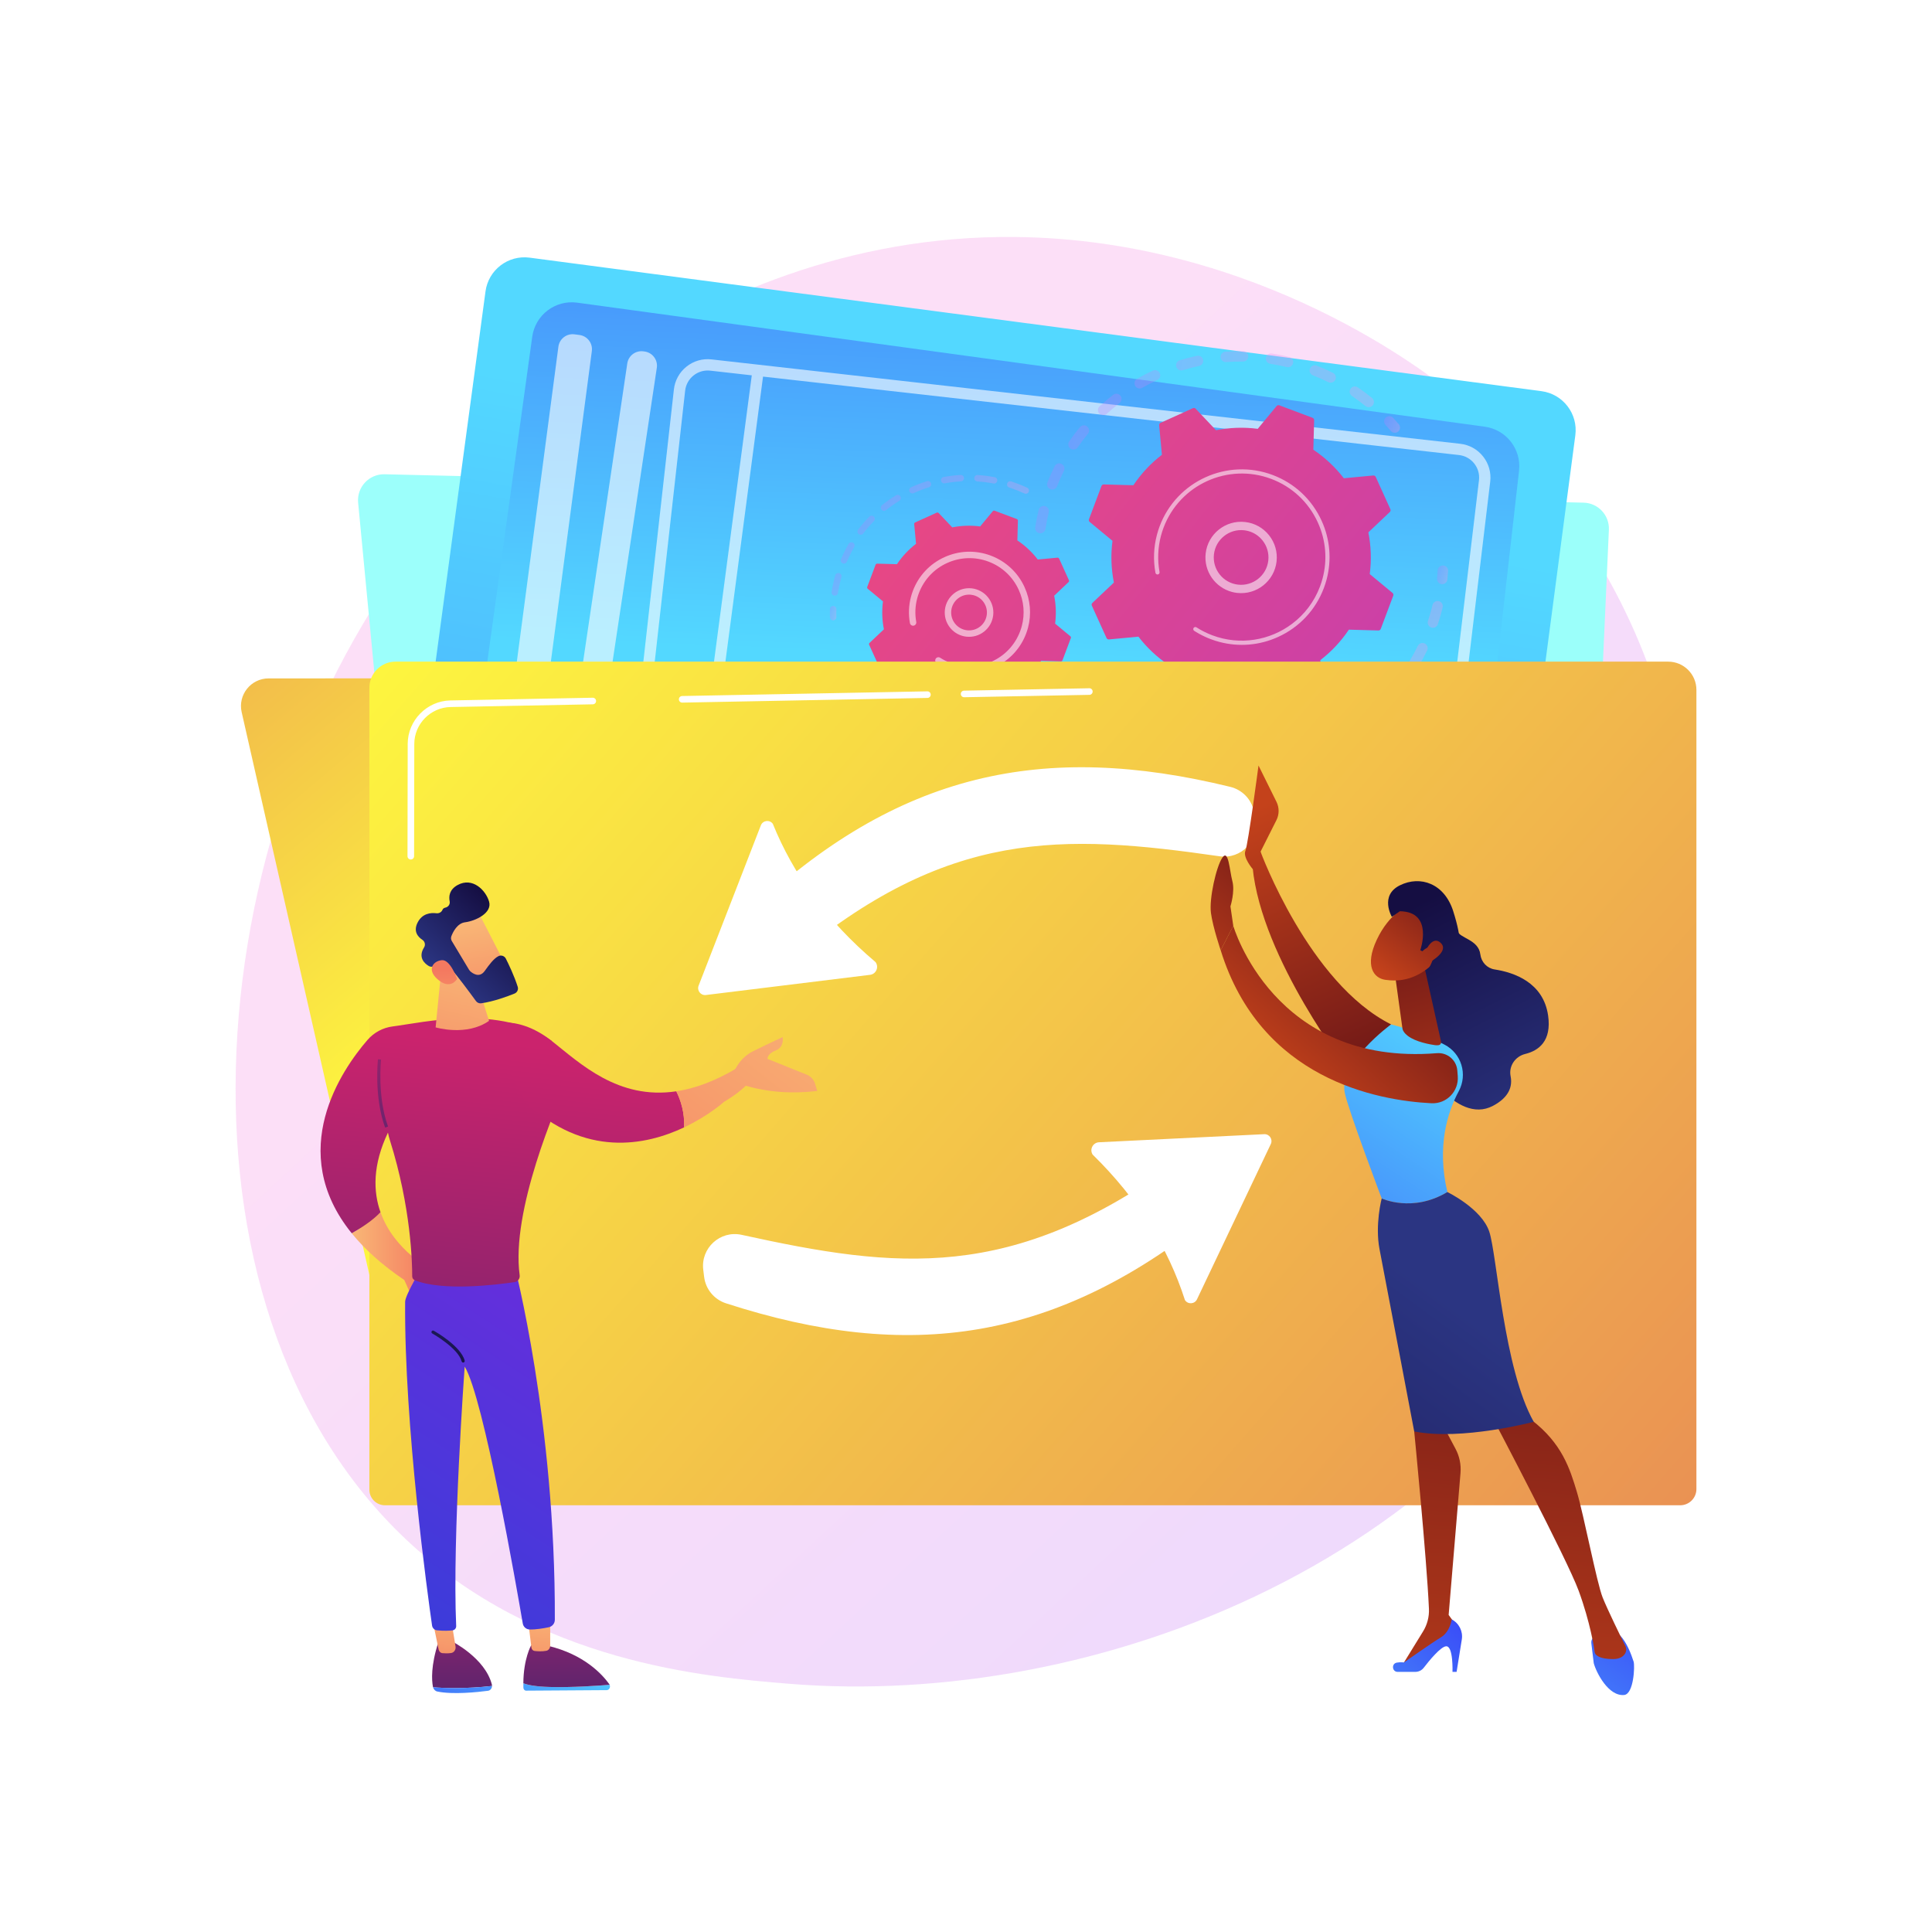 <svg xmlns="http://www.w3.org/2000/svg" xmlns:xlink="http://www.w3.org/1999/xlink" x="0px" y="0px" viewBox="0 0 3710 3710" style="enable-background:new 0 0 3710 3710;" xml:space="preserve"><g id="Background">	<g>		<g>			<rect style="fill:#FFFFFF;" width="3710" height="3710"></rect>		</g>	</g></g><g id="Illustration">	<g>		<linearGradient id="SVGID_1_" gradientUnits="userSpaceOnUse" x1="3413.57" y1="3607.427" x2="1360.046" y2="1390.924">			<stop offset="0" style="stop-color:#B37CFF"></stop>			<stop offset="1" style="stop-color:#F895E7"></stop>		</linearGradient>		<path style="opacity:0.3;fill:url(#SVGID_1_);" d="M3133.003,2342.287c-283.439,656.962-1031.628,939.142-1617.845,891.03   c-160.061-13.136-482.108-39.568-733.565-275.372c-482.905-452.847-408.533-1399.422,53.745-1956.714   c59.532-71.768,471.604-552.603,1113.74-546.167c470.137,4.712,800.122,268.064,840.247,300.873   c50.688,41.446,162.487,139.935,263.244,296.181C3289.314,1419.243,3310.125,1931.751,3133.003,2342.287z"></path>		<g>			<path style="fill:#FFFFFF;" d="M2731.411,2849.866l5.74-4.086c1.779-1.267,2.211-3.758,0.963-5.565    c-1.247-1.807-3.7-2.245-5.479-0.978l-0.016,0.011l-0.069,0.049l-5.583,4.016l-0.069,0.05c-1.765,1.27-2.182,3.752-0.931,5.545    C2727.217,2850.701,2729.646,2851.136,2731.411,2849.866z"></path>			<path style="fill:#FFFFFF;" d="M2750.186,2835.783l5.435-4.481c1.711-1.411,1.972-3.964,0.583-5.701s-3.903-2.003-5.614-0.592    l-0.015,0.012l-0.065,0.054l-5.283,4.401l-0.065,0.054c-1.697,1.414-1.944,3.957-0.553,5.68    C2746,2836.933,2748.489,2837.196,2750.186,2835.783z"></path>			<path style="fill:#FFFFFF;" d="M2767.934,2820.403l5.115-4.854c1.634-1.551,1.72-4.152,0.193-5.812    c-1.526-1.659-4.089-1.747-5.722-0.196l-0.014,0.014l-0.061,0.058l-4.969,4.763l-0.061,0.058    c-1.62,1.552-1.693,4.143-0.165,5.788C2763.778,2821.866,2766.315,2821.955,2767.934,2820.403z"></path>			<path style="fill:#FFFFFF;" d="M2784.591,2803.808l4.773-5.202c1.546-1.685,1.454-4.324-0.205-5.894    c-1.659-1.57-4.257-1.477-5.803,0.208l-0.014,0.015l-0.058,0.063l-4.632,5.1l-0.058,0.063c-1.531,1.686-1.427,4.313,0.233,5.867    C2780.487,2805.584,2783.06,2805.493,2784.591,2803.808z"></path>			<path style="fill:#FFFFFF;" d="M2800.081,2786.081l4.408-5.527c1.447-1.814,1.172-4.477-0.615-5.947    c-1.786-1.469-4.408-1.19-5.855,0.624l-0.013,0.017l-0.054,0.068l-4.273,5.412l-0.054,0.069    c-1.432,1.814-1.145,4.464,0.641,5.919C2796.053,2788.17,2798.649,2787.895,2800.081,2786.081z"></path>			<path style="fill:#FFFFFF;" d="M2814.328,2767.301l4.019-5.827c1.337-1.939,0.874-4.612-1.036-5.97    c-1.909-1.358-4.541-0.887-5.879,1.052l-0.012,0.018l-0.051,0.074l-3.889,5.699l-0.051,0.074    c-1.322,1.938-0.848,4.597,1.061,5.94S2813.006,2769.239,2814.328,2767.301z"></path>			<path style="fill:#FFFFFF;" d="M2827.247,2747.546l3.604-6.104c1.215-2.058,0.557-4.727-1.469-5.96    c-2.026-1.234-4.654-0.566-5.869,1.492l-0.011,0.019l-0.047,0.08l-3.48,5.962l-0.047,0.08c-1.2,2.055-0.531,4.71,1.493,5.928    C2823.445,2750.262,2826.047,2749.602,2827.247,2747.546z"></path>			<path style="fill:#FFFFFF;" d="M2838.75,2726.895l3.16-6.357c1.079-2.17,0.221-4.819-1.916-5.914s-4.744-0.225-5.824,1.946    l-0.01,0.02l-0.042,0.087l-3.044,6.199l-0.043,0.087c-1.064,2.167-0.197,4.8,1.937,5.881    C2835.102,2729.924,2837.686,2729.063,2838.75,2726.895z"></path>			<path style="fill:#FFFFFF;" d="M2848.74,2705.434l2.688-6.585c0.929-2.276-0.135-4.886-2.375-5.829    c-2.241-0.944-4.811,0.136-5.74,2.413l-0.008,0.021l-0.037,0.094l-2.581,6.411l-0.038,0.094    c-0.914,2.271,0.158,4.865,2.394,5.794C2845.28,2708.774,2847.826,2707.706,2848.74,2705.434z"></path>			<path style="fill:#FFFFFF;" d="M2857.116,2683.259l2.18-6.771c0.764-2.372-0.51-4.924-2.846-5.7    c-2.336-0.776-4.849,0.518-5.613,2.89l-0.007,0.022l-0.032,0.101l-2.084,6.581l-0.031,0.101c-0.75,2.367,0.532,4.902,2.863,5.663    C2853.877,2686.906,2856.366,2685.625,2857.116,2683.259z"></path>			<path style="fill:#FFFFFF;" d="M2863.772,2660.477l1.647-6.936c0.583-2.458-0.906-4.93-3.326-5.523    c-2.42-0.593-4.855,0.92-5.438,3.377l-0.006,0.022l-0.025,0.108l-1.563,6.729l-0.025,0.108c-0.569,2.451,0.926,4.906,3.339,5.485    C2860.791,2664.425,2863.204,2662.929,2863.772,2660.477z"></path>			<path style="fill:#FFFFFF;" d="M2868.609,2637.205l1.08-7.044c0.388-2.53-1.317-4.9-3.808-5.293    c-2.491-0.394-4.824,1.338-5.212,3.867l-0.003,0.023l-0.017,0.115l-1.011,6.821l-0.017,0.114    c-0.374,2.522,1.336,4.875,3.819,5.254C2865.923,2641.441,2868.236,2639.727,2868.609,2637.205z"></path>			<path style="fill:#FFFFFF;" d="M2871.528,2613.61l0.49-7.13c0.178-2.586-1.743-4.829-4.289-5.01    c-2.546-0.18-4.754,1.77-4.932,4.356l-0.002,0.023l-0.008,0.122l-0.44,6.889l-0.008,0.121c-0.164,2.577,1.76,4.802,4.298,4.969    C2869.174,2618.117,2871.363,2616.187,2871.528,2613.61z"></path>			<path style="fill:#FFFFFF;" d="M2872.421,2589.794l-0.146-7.15c-0.053-2.624-2.191-4.707-4.775-4.653    c-2.584,0.054-4.635,2.225-4.581,4.849l0,0.024l0.003,0.127l0.174,6.895l0.004,0.128c0.066,2.614,2.206,4.678,4.78,4.611    C2870.453,2594.557,2872.487,2592.408,2872.421,2589.794z"></path>			<path style="fill:#FFFFFF;" d="M2871.205,2565.994l-0.767-7.107c-0.285-2.641-2.624-4.547-5.225-4.258    c-2.6,0.289-4.477,2.665-4.192,5.306l0.003,0.024l0.014,0.125l0.773,6.854l0.014,0.125c0.297,2.63,2.636,4.517,5.226,4.216    C2869.641,2570.976,2871.501,2568.623,2871.205,2565.994z"></path>			<path style="fill:#FFFFFF;" d="M2867.942,2542.398l-1.368-7.013c-0.515-2.637-3.037-4.352-5.635-3.83    c-2.597,0.522-4.285,3.084-3.771,5.722l0.005,0.024l0.024,0.122l1.354,6.761l0.024,0.122c0.526,2.626,3.047,4.321,5.632,3.788    C2866.793,2547.56,2868.468,2545.023,2867.942,2542.398z"></path>			<path style="fill:#FFFFFF;" d="M2862.698,2519.174l-1.951-6.869c-0.742-2.615-3.431-4.123-6.006-3.369    c-2.574,0.754-4.059,3.484-3.317,6.099l0.007,0.023l0.035,0.12l1.914,6.62l0.035,0.12c0.753,2.601,3.439,4.09,6,3.326    C2861.977,2524.48,2863.451,2521.776,2862.698,2519.174z"></path>			<path style="fill:#FFFFFF;" d="M2855.531,2496.485l-2.517-6.678c-0.969-2.572-3.807-3.858-6.339-2.874    c-2.532,0.984-3.798,3.866-2.83,6.438l0.009,0.023l0.045,0.118l2.46,6.429l0.045,0.119c0.978,2.557,3.813,3.824,6.331,2.831    C2855.252,2501.897,2856.509,2499.042,2855.531,2496.485z"></path>			<path style="fill:#FFFFFF;" d="M2846.49,2474.488l-3.07-6.439c-1.196-2.507-4.166-3.555-6.634-2.341    c-2.469,1.214-3.501,4.23-2.305,6.737l0.011,0.022l0.056,0.116l2.989,6.19l0.057,0.117c1.203,2.492,4.167,3.521,6.622,2.3    C2846.669,2479.968,2847.693,2476.98,2846.49,2474.488z"></path>			<path style="fill:#FFFFFF;" d="M2835.621,2453.349l-3.611-6.148c-1.421-2.419-4.505-3.211-6.887-1.768    c-2.383,1.443-3.162,4.575-1.741,6.994l0.013,0.022l0.068,0.115l3.505,5.9l0.068,0.115c1.428,2.404,4.505,3.177,6.872,1.727    C2836.274,2458.856,2837.049,2455.754,2835.621,2453.349z"></path>			<path style="fill:#FFFFFF;" d="M2822.964,2433.244l-4.145-5.81c-1.646-2.308-4.823-2.823-7.095-1.151    c-2.272,1.672-2.78,4.898-1.134,7.205l0.015,0.021l0.082,0.113l4.01,5.563l0.082,0.113c1.652,2.291,4.82,2.789,7.076,1.111    C2824.111,2438.732,2824.616,2435.535,2822.964,2433.244z"></path>			<path style="fill:#FFFFFF;" d="M2808.556,2414.351l-4.648-5.392c-1.869-2.168-5.115-2.386-7.25-0.488    c-2.135,1.898-2.35,5.195-0.481,7.363l0.017,0.02l0.095,0.11l4.483,5.148l0.096,0.11c1.873,2.151,5.109,2.353,7.228,0.45    C2810.214,2419.769,2810.429,2416.502,2808.556,2414.351z"></path>			<path style="fill:#FFFFFF;" d="M2792.472,2396.901l-5.144-4.924c-2.088-1.999-5.375-1.9-7.343,0.22    c-1.968,2.12-1.871,5.459,0.217,7.458l0.019,0.018l0.111,0.105l4.945,4.688l0.111,0.105c2.091,1.981,5.367,1.867,7.318-0.257    C2794.657,2402.192,2794.562,2398.883,2792.472,2396.901z"></path>			<path style="fill:#FFFFFF;" d="M2774.776,2381.098l-5.606-4.385c-2.298-1.798-5.596-1.362-7.366,0.971    c-1.77,2.334-1.342,5.684,0.956,7.481l0.021,0.016l0.127,0.098l5.374,4.16l0.127,0.098c2.299,1.78,5.584,1.33,7.337-1.005    C2777.498,2386.198,2777.075,2382.878,2774.776,2381.098z"></path>			<path style="fill:#FFFFFF;" d="M2755.582,2367.171l-6.024-3.775c-2.495-1.564-5.767-0.778-7.308,1.756    c-1.54,2.534-0.765,5.857,1.73,7.421l0.022,0.014l0.143,0.088l5.758,3.568l0.143,0.088c2.495,1.547,5.751,0.746,7.274-1.787    C2758.842,2372.011,2758.076,2368.717,2755.582,2367.171z"></path>			<path style="fill:#FFFFFF;" d="M2735.074,2355.338l-6.364-3.134c-2.668-1.314-5.878-0.183-7.172,2.526    c-1.293,2.709-0.179,5.969,2.488,7.283l0.024,0.012l0.14,0.068l6.097,2.965l0.142,0.069c2.665,1.296,5.859,0.152,7.135-2.554    S2737.739,2356.634,2735.074,2355.338z"></path>			<path style="fill:#FFFFFF;" d="M2713.541,2345.624l-6.62-2.507c-2.807-1.063-5.931,0.386-6.978,3.237    c-1.047,2.851,0.38,6.024,3.187,7.087l0.025,0.01l0.139,0.052l6.353,2.369l0.14,0.052c2.803,1.046,5.91-0.414,6.94-3.261    C2717.756,2349.815,2716.344,2346.669,2713.541,2345.624z"></path>			<path style="fill:#FFFFFF;" d="M2691.24,2337.98l-6.803-1.901c-2.919-0.815-5.937,0.927-6.74,3.891    c-0.803,2.965,0.913,6.029,3.832,6.845l0.026,0.007l0.135,0.037l6.542,1.792l0.136,0.037c2.914,0.798,5.913-0.953,6.699-3.913    C2695.853,2341.817,2694.155,2338.778,2691.24,2337.98z"></path>			<path style="fill:#FFFFFF;" d="M2668.399,2332.341l-6.927-1.316c-2.993-0.569-5.873,1.434-6.433,4.473    c-0.56,3.039,1.412,5.964,4.405,6.533l0.013,0.002l0.128,0.024l6.673,1.251l0.129,0.024c2.989,0.56,5.86-1.446,6.412-4.483    C2673.352,2335.815,2671.389,2332.902,2668.399,2332.341z"></path>			<path style="fill:#FFFFFF;" d="M2645.215,2328.592l-6.996-0.777c-3.042-0.337-5.778,1.893-6.11,4.983    c-0.333,3.089,1.864,5.867,4.906,6.205l0.013,0.002l0.121,0.013l6.756,0.733l0.122,0.013c3.038,0.33,5.764-1.904,6.088-4.99    C2650.44,2331.688,2648.253,2328.921,2645.215,2328.592z"></path>			<path style="fill:#FFFFFF;" d="M2621.848,2326.601l-7.028-0.272c-3.073-0.119-5.66,2.315-5.777,5.436    c-0.117,3.121,2.279,5.748,5.353,5.867l0.013,0l0.114,0.004l6.8,0.246l0.115,0.004c3.069,0.111,5.645-2.325,5.755-5.442    C2627.303,2329.328,2624.917,2326.712,2621.848,2326.601z"></path>			<path style="fill:#FFFFFF;" d="M2598.424,2326.252l-7.021,0.2c-3.09,0.088-5.524,2.703-5.438,5.841    c0.087,3.138,2.662,5.611,5.752,5.523l0.014-0.001l0.107-0.003l6.806-0.211l0.108-0.003c3.085-0.095,5.51-2.713,5.416-5.845    C2604.073,2328.62,2601.509,2326.157,2598.424,2326.252z"></path>			<path style="fill:#FFFFFF;" d="M2575.048,2327.442l-7.001,0.644c-3.094,0.285-5.375,3.063-5.095,6.205    c0.281,3.142,3.015,5.459,6.11,5.174l0.013-0.001l0.102-0.01l6.795-0.642l0.103-0.01c3.089-0.292,5.359-3.071,5.072-6.208    C2580.86,2329.458,2578.137,2327.15,2575.048,2327.442z"></path>			<path style="fill:#FFFFFF;" d="M2551.792,2330.082l-6.927,1.057c-3.088,0.471-5.214,3.395-4.75,6.531    c0.464,3.136,3.343,5.296,6.43,4.824l0.014-0.002l0.089-0.014l6.744-1.046l0.091-0.014c3.082-0.478,5.198-3.402,4.728-6.532    C2557.74,2331.756,2554.874,2329.604,2551.792,2330.082z"></path>			<path style="fill:#FFFFFF;" d="M2528.774,2334.036l-6.86,1.417c-3.074,0.635-5.06,3.681-4.436,6.804    c0.625,3.123,3.625,5.139,6.7,4.504l0.014-0.002l0.081-0.017l6.693-1.399l0.082-0.018c3.069-0.641,5.044-3.688,4.412-6.804    C2534.829,2335.403,2531.842,2333.394,2528.774,2334.036z"></path>			<path style="fill:#FFFFFF;" d="M2506,2339.139l-6.779,1.734c-3.058,0.783-4.912,3.934-4.142,7.04    c0.771,3.105,3.874,4.989,6.931,4.206l0.013-0.003l0.072-0.019l6.631-1.714l0.073-0.019c3.051-0.789,4.895-3.94,4.118-7.039    C2512.141,2340.227,2509.051,2338.35,2506,2339.139z"></path>			<path style="fill:#FFFFFF;" d="M2483.5,2345.256l-6.695,2.012c-3.038,0.913-4.773,4.155-3.874,7.241    c0.899,3.086,4.092,4.847,7.13,3.934l0.014-0.004l0.062-0.019l6.565-1.99l0.064-0.019c3.032-0.919,4.756-4.161,3.851-7.24    C2489.71,2346.091,2486.531,2344.336,2483.5,2345.256z"></path>			<path style="fill:#FFFFFF;" d="M2461.279,2352.249l-6.604,2.246c-3.019,1.027-4.648,4.345-3.636,7.412    c1.011,3.066,4.279,4.72,7.298,3.693l0.013-0.004l0.053-0.018l6.491-2.225l0.054-0.018c3.012-1.033,4.63-4.35,3.613-7.409    C2467.545,2352.863,2464.292,2351.216,2461.279,2352.249z"></path>			<path style="fill:#FFFFFF;" d="M2439.34,2359.982l-6.533,2.446c-3.002,1.124-4.539,4.507-3.432,7.556    c1.107,3.049,4.438,4.609,7.44,3.485l0.014-0.004l0.044-0.017l6.438-2.428l0.045-0.017c2.995-1.13,4.521-4.511,3.409-7.553    C2445.651,2360.407,2442.335,2358.852,2439.34,2359.982z"></path>			<path style="fill:#FFFFFF;" d="M2417.641,2368.335l-6.468,2.609c-2.988,1.206-4.448,4.643-3.261,7.678    c1.187,3.035,4.572,4.517,7.56,3.312l0.013-0.005l0.036-0.015l6.389-2.596l0.037-0.015c2.981-1.211,4.431-4.647,3.238-7.675    C2423.992,2368.602,2420.622,2367.124,2417.641,2368.335z"></path>			<path style="fill:#FFFFFF;" d="M2396.152,2377.189l-6.409,2.736c-2.978,1.271-4.378,4.754-3.126,7.779    c1.252,3.025,4.681,4.446,7.66,3.175l0.014-0.006l0.027-0.011l6.347-2.728l0.028-0.012c2.971-1.277,4.361-4.758,3.103-7.775    C2402.538,2377.329,2399.123,2375.912,2396.152,2377.189z"></path>			<path style="fill:#FFFFFF;" d="M2374.852,2386.422l-6.357,2.826c-2.974,1.322-4.329,4.842-3.027,7.862s4.768,4.396,7.742,3.075    l0.013-0.006l0.019-0.009l6.311-2.824l0.02-0.009c2.967-1.327,4.311-4.846,3.004-7.858    C2381.27,2386.467,2377.819,2385.094,2374.852,2386.422z"></path>			<path style="fill:#FFFFFF;" d="M2353.708,2395.92l-6.322,2.891c-2.974,1.36-4.299,4.911-2.96,7.932    c1.339,3.02,4.835,4.367,7.81,3.006l0.013-0.006l0.015-0.007l6.283-2.892l0.016-0.007c2.967-1.365,4.282-4.915,2.938-7.927    C2360.157,2395.896,2356.675,2394.555,2353.708,2395.92z"></path>			<path style="fill:#FFFFFF;" d="M2332.671,2405.625l-6.294,2.949c-2.976,1.395-4.275,4.975-2.902,7.997s4.899,4.342,7.874,2.948    l0.014-0.006l0.014-0.007l6.258-2.95l0.014-0.007c2.969-1.4,4.258-4.978,2.879-7.993    C2339.149,2405.541,2335.639,2404.225,2332.671,2405.625z"></path>			<path style="fill:#FFFFFF;" d="M2311.725,2415.516l-6.267,3c-2.978,1.426-4.255,5.034-2.851,8.059    c1.404,3.025,4.957,4.321,7.935,2.895l0.014-0.006l0.012-0.006l6.235-3.004l0.012-0.006c2.971-1.431,4.237-5.037,2.827-8.054    S2314.696,2414.084,2311.725,2415.516z"></path>			<path style="fill:#FFFFFF;" d="M2290.861,2425.572l-6.244,3.046c-2.982,1.455-4.238,5.09-2.805,8.118    c1.433,3.028,5.011,4.304,7.993,2.849l0.014-0.006l0.01-0.006l6.215-3.051l0.011-0.005c2.974-1.46,4.22-5.093,2.782-8.114    C2297.4,2425.383,2293.836,2424.112,2290.861,2425.572z"></path>			<path style="fill:#FFFFFF;" d="M2270.073,2435.774l-6.224,3.086c-2.987,1.481-4.226,5.141-2.767,8.174    c1.458,3.033,5.062,4.292,8.049,2.811l0.022-0.011l6.197-3.092c2.982-1.481,4.217-5.136,2.758-8.164    C2276.65,2435.549,2273.054,2434.293,2270.073,2435.774z"></path>			<path style="fill:#FFFFFF;" d="M2249.348,2446.103l-6.206,3.12c-2.993,1.504-4.218,5.188-2.736,8.228    c1.482,3.039,5.109,4.283,8.102,2.779l0.021-0.01l6.182-3.127c2.987-1.506,4.207-5.185,2.725-8.219    C2255.953,2445.839,2252.335,2444.598,2249.348,2446.103z"></path>			<path style="fill:#FFFFFF;" d="M2228.68,2456.538l-6.191,3.148c-3,1.525-4.214,5.232-2.712,8.278    c1.501,3.047,5.151,4.28,8.151,2.754l0.02-0.01l6.171-3.157c2.994-1.527,4.202-5.229,2.698-8.27    C2235.313,2456.241,2231.674,2455.011,2228.68,2456.538z"></path>			<path style="fill:#FFFFFF;" d="M2208.057,2467.06l-6.178,3.17c-3.009,1.544-4.215,5.272-2.695,8.327    c1.52,3.055,5.19,4.281,8.199,2.737l0.018-0.01l6.161-3.181c3.002-1.546,4.201-5.27,2.679-8.319    C2214.719,2466.736,2211.059,2465.514,2208.057,2467.06z"></path>			<path style="fill:#FFFFFF;" d="M2187.472,2477.648l-6.17,3.187c-3.018,1.559-4.22,5.307-2.686,8.372    c1.535,3.065,5.226,4.286,8.244,2.727l0.017-0.009l6.155-3.198c3.011-1.562,4.205-5.307,2.667-8.365    C2194.161,2477.304,2190.483,2476.086,2187.472,2477.648z"></path>			<path style="fill:#FFFFFF;" d="M2166.915,2488.284l-6.163,3.197c-3.029,1.571-4.231,5.339-2.683,8.415    c1.547,3.076,5.257,4.296,8.286,2.725l0.015-0.008l6.152-3.21c3.021-1.575,4.214-5.34,2.662-8.409    C2173.633,2487.925,2169.936,2486.709,2166.915,2488.284z"></path>			<path style="fill:#FFFFFF;" d="M2146.376,2498.947l-6.159,3.201c-3.042,1.581-4.246,5.366-2.689,8.456    c1.556,3.089,5.284,4.312,8.326,2.731l0.014-0.007l6.151-3.216c3.034-1.586,4.227-5.369,2.666-8.45    C2153.122,2498.58,2149.41,2497.362,2146.376,2498.947z"></path>			<path style="fill:#FFFFFF;" d="M2125.846,2509.618l-6.158,3.2c-3.056,1.587-4.267,5.39-2.704,8.493    c1.563,3.104,5.307,4.333,8.363,2.746l0.015-0.008l6.153-3.216c3.047-1.593,4.247-5.394,2.678-8.489    C2132.624,2509.25,2128.893,2508.025,2125.846,2509.618z"></path>			<path style="fill:#FFFFFF;" d="M2105.316,2520.278l-6.16,3.192c-3.071,1.59-4.292,5.408-2.727,8.528    c1.566,3.12,5.325,4.36,8.398,2.769l0.016-0.008l6.158-3.21c3.063-1.597,4.271-5.414,2.699-8.524    C2112.126,2519.914,2108.379,2518.68,2105.316,2520.278z"></path>			<path style="fill:#FFFFFF;" d="M2084.777,2530.905l-6.165,3.179c-3.089,1.59-4.324,5.423-2.759,8.56    c1.566,3.137,5.339,4.391,8.429,2.801l0.018-0.009l6.166-3.199c3.08-1.598,4.301-5.429,2.728-8.557    C2091.621,2530.552,2087.857,2529.307,2084.777,2530.905z"></path>			<path style="fill:#FFFFFF;" d="M2064.22,2541.481l-6.172,3.16c-3.108,1.587-4.361,5.433-2.798,8.589    c1.563,3.156,5.35,4.428,8.458,2.841l0.019-0.01l6.176-3.181c3.099-1.596,4.336-5.441,2.765-8.588    C2071.096,2541.147,2067.319,2539.885,2064.22,2541.481z"></path>			<path style="fill:#FFFFFF;" d="M2043.636,2551.987l-6.182,3.135c-3.128,1.581-4.402,5.439-2.845,8.616    c1.557,3.177,5.355,4.471,8.484,2.889l0.021-0.011l6.189-3.158c3.118-1.591,4.376-5.448,2.81-8.615    S2046.754,2550.396,2043.636,2551.987z"></path>			<path style="fill:#FFFFFF;" d="M2023.015,2562.402l-6.194,3.104c-3.151,1.572-4.449,5.44-2.901,8.639s5.356,4.518,8.507,2.946    l0.022-0.011l6.205-3.128c3.14-1.583,4.422-5.451,2.863-8.639C2029.959,2562.123,2026.155,2560.819,2023.015,2562.402z"></path>			<path style="fill:#FFFFFF;" d="M2002.35,2572.706l-6.21,3.067l-0.011,0.005c-3.171,1.566-4.49,5.445-2.949,8.665    c1.542,3.22,5.361,4.561,8.532,2.995l0.014-0.007l6.224-3.093c3.162-1.572,4.472-5.449,2.924-8.661    c-1.547-3.212-5.365-4.541-8.528-2.97L2002.35,2572.706z"></path>			<path style="fill:#FFFFFF;" d="M1981.629,2582.879l-6.228,3.024l-0.012,0.006c-3.194,1.551-4.546,5.439-3.019,8.683    c1.527,3.244,5.355,4.617,8.549,3.066l0.014-0.007l6.245-3.051c3.187-1.557,4.527-5.442,2.994-8.679    c-1.533-3.236-5.359-4.598-8.546-3.041L1981.629,2582.879z"></path>			<path style="fill:#FFFFFF;" d="M1960.848,2592.906l-6.245,2.982l-0.014,0.007c-3.214,1.534-4.594,5.423-3.083,8.687    c1.511,3.263,5.34,4.665,8.554,3.131l0.002-0.001l6.272-2.997c3.212-1.535,4.591-5.424,3.08-8.686    c-1.511-3.262-5.34-4.663-8.553-3.128L1960.848,2592.906z"></path>			<path style="fill:#FFFFFF;" d="M1940.005,2602.783l-6.268,2.927l-0.016,0.007c-3.227,1.507-4.641,5.386-3.156,8.664    c1.484,3.278,5.303,4.713,8.531,3.206l0.001-0.001l6.299-2.943c3.227-1.508,4.639-5.386,3.154-8.663    c-1.484-3.277-5.303-4.711-8.531-3.203L1940.005,2602.783z"></path>			<path style="fill:#FFFFFF;" d="M1919.082,2612.47l-6.293,2.866l-0.017,0.008c-3.243,1.477-4.693,5.344-3.239,8.637    c1.454,3.293,5.262,4.766,8.504,3.289l0.002-0.001l6.328-2.884c3.242-1.477,4.69-5.344,3.236-8.636    c-1.455-3.293-5.262-4.764-8.504-3.287L1919.082,2612.47z"></path>			<path style="fill:#FFFFFF;" d="M1898.072,2621.943l-6.332,2.8l-0.02,0.009c-3.26,1.442-4.752,5.294-3.332,8.605    c1.42,3.31,5.213,4.825,8.473,3.383l0.002,0l6.371-2.82c3.259-1.442,4.75-5.295,3.33-8.604c-1.42-3.31-5.214-4.823-8.473-3.381    L1898.072,2621.943z"></path>			<path style="fill:#FFFFFF;" d="M1876.955,2631.18l-6.352,2.72l-0.021,0.009c-3.278,1.404-4.814,5.24-3.432,8.569    c1.382,3.328,5.16,4.889,8.438,3.485l0.001,0l6.394-2.74c3.276-1.404,4.812-5.24,3.429-8.568    c-1.383-3.328-5.161-4.887-8.437-3.483L1876.955,2631.18z"></path>			<path style="fill:#FFFFFF;" d="M1855.747,2640.156l-6.383,2.639l-0.023,0.01c-3.296,1.363-4.88,5.181-3.538,8.529    c1.342,3.347,5.102,4.956,8.398,3.593l0.001,0l6.429-2.66c3.295-1.364,4.878-5.182,3.536-8.528    c-1.343-3.346-5.103-4.954-8.398-3.59L1855.747,2640.156z"></path>			<path style="fill:#FFFFFF;" d="M1834.433,2648.854l-6.415,2.552l-0.025,0.01c-3.315,1.319-4.949,5.117-3.651,8.484    c1.299,3.367,5.04,5.026,8.354,3.708l0.002-0.001l6.464-2.574c3.314-1.32,4.948-5.118,3.648-8.484s-5.039-5.024-8.354-3.704    L1834.433,2648.854z"></path>			<path style="fill:#FFFFFF;" d="M1813.01,2657.257l-6.449,2.46l-0.026,0.01c-3.335,1.272-5.022,5.049-3.769,8.435    c1.252,3.386,4.971,5.1,8.305,3.828l0.002,0l6.5-2.482c3.334-1.273,5.02-5.049,3.767-8.435s-4.972-5.098-8.305-3.825    L1813.01,2657.257z"></path>			<path style="fill:#FFFFFF;" d="M1791.475,2665.345l-6.483,2.362l-0.028,0.01c-3.354,1.222-5.098,4.974-3.895,8.381    c1.203,3.406,4.898,5.177,8.253,3.955l0.002,0l6.538-2.384c3.353-1.223,5.096-4.975,3.891-8.381    c-1.204-3.406-4.899-5.175-8.252-3.952L1791.475,2665.345z"></path>			<path style="fill:#FFFFFF;" d="M1769.827,2673.098l-6.517,2.257l-0.029,0.01c-3.374,1.169-5.177,4.894-4.026,8.321    c1.151,3.427,4.819,5.257,8.194,4.088l0.001,0l6.576-2.28c3.373-1.17,5.175-4.895,4.023-8.321s-4.82-5.255-8.193-4.085    L1769.827,2673.098z"></path>			<path style="fill:#FFFFFF;" d="M1748.065,2680.495l-6.551,2.146l-0.031,0.01c-3.395,1.112-5.258,4.808-4.164,8.256    c1.095,3.447,4.735,5.34,8.13,4.228l0.001,0l6.614-2.169c3.394-1.113,5.256-4.809,4.161-8.256    c-1.096-3.447-4.736-5.338-8.13-4.226L1748.065,2680.495z"></path>			<path style="fill:#FFFFFF;" d="M1726.188,2687.514l-6.585,2.029l-0.034,0.01c-3.414,1.052-5.343,4.716-4.307,8.184    c1.036,3.468,4.644,5.427,8.059,4.375l0.001-0.001l6.652-2.051c3.414-1.053,5.341-4.717,4.304-8.184s-4.644-5.425-8.059-4.372    L1726.188,2687.514z"></path>			<path style="fill:#FFFFFF;" d="M1704.197,2694.134l-6.62,1.904l-0.035,0.01c-3.435,0.988-5.431,4.617-4.458,8.105    c0.973,3.489,4.546,5.515,7.981,4.527h0.002l6.69-1.927c3.434-0.989,5.428-4.618,4.455-8.105    c-0.974-3.488-4.547-5.513-7.981-4.524L1704.197,2694.134z"></path>			<path style="fill:#FFFFFF;" d="M1682.093,2700.33l-6.653,1.773l-0.037,0.01c-3.455,0.921-5.521,4.511-4.614,8.019    s4.442,5.606,7.897,4.686l0.002,0l6.727-1.795c3.454-0.921,5.519-4.512,4.611-8.019c-0.907-3.508-4.443-5.604-7.896-4.683    L1682.093,2700.33z"></path>			<path style="fill:#FFFFFF;" d="M1659.879,2706.081l-6.685,1.634l-0.039,0.01c-3.474,0.849-5.612,4.398-4.776,7.926    c0.836,3.528,4.33,5.7,7.804,4.85l0.002,0l6.764-1.656c3.473-0.85,5.61-4.398,4.773-7.926c-0.837-3.528-4.331-5.698-7.805-4.848    L1659.879,2706.081z"></path>			<path style="fill:#FFFFFF;" d="M1637.558,2711.36l-6.716,1.488l-0.042,0.01c-3.493,0.774-5.706,4.277-4.944,7.823    c0.762,3.547,4.212,5.795,7.704,5.021l0.002,0l6.799-1.509c3.492-0.775,5.704-4.278,4.942-7.824    c-0.763-3.546-4.213-5.793-7.704-5.018L1637.558,2711.36z"></path>			<path style="fill:#FFFFFF;" d="M1615.137,2716.145l-6.751,1.336l-0.044,0.009c-3.511,0.695-5.802,4.148-5.117,7.713    c0.684,3.565,4.084,5.892,7.595,5.197l0.001,0l6.839-1.355c3.51-0.696,5.8-4.149,5.115-7.713    c-0.685-3.564-4.085-5.89-7.595-5.194L1615.137,2716.145z"></path>			<path style="fill:#FFFFFF;" d="M1592.606,2720.412l-6.773,1.174l-0.046,0.008c-3.527,0.612-5.898,4.011-5.296,7.593    c0.602,3.582,3.95,5.99,7.477,5.378l0.002,0l6.864-1.192c3.526-0.612,5.896-4.012,5.293-7.593    c-0.604-3.582-3.951-5.988-7.477-5.376L1592.606,2720.412z"></path>			<path style="fill:#FFFFFF;" d="M1570.006,2724.131l-6.792,1.005l-0.048,0.007c-3.542,0.524-5.995,3.866-5.479,7.463    c0.517,3.597,3.807,6.088,7.349,5.564h0.002l6.887-1.021c3.542-0.525,5.994-3.866,5.476-7.463    c-0.517-3.597-3.807-6.086-7.349-5.562L1570.006,2724.131z"></path>			<path style="fill:#FFFFFF;" d="M1547.33,2727.281l-6.809,0.83l-0.05,0.006c-3.556,0.433-6.093,3.712-5.666,7.323    c0.426,3.611,3.654,6.188,7.21,5.754l0.001,0l6.91-0.843c3.555-0.434,6.091-3.713,5.664-7.323    c-0.428-3.61-3.656-6.185-7.211-5.751L1547.33,2727.281z"></path>			<path style="fill:#FFFFFF;" d="M1524.592,2729.836l-6.824,0.646l-0.052,0.005c-3.567,0.338-6.189,3.549-5.857,7.171    c0.333,3.623,3.494,6.286,7.062,5.948h0.002l6.928-0.658c3.566-0.339,6.188-3.55,5.854-7.172    c-0.333-3.622-3.495-6.284-7.063-5.945L1524.592,2729.836z"></path>			<path style="fill:#FFFFFF;" d="M1501.804,2731.773l-6.837,0.457l-0.054,0.004c-3.577,0.239-6.286,3.377-6.05,7.01    c0.235,3.632,3.326,6.383,6.902,6.144l0.002,0l6.944-0.466c3.577-0.24,6.284-3.378,6.048-7.01    c-0.236-3.632-3.327-6.382-6.903-6.142L1501.804,2731.773z"></path>			<path style="fill:#FFFFFF;" d="M1478.978,2733.07l-6.846,0.261l-0.056,0.002c-3.584,0.136-6.379,3.197-6.245,6.836    c0.134,3.639,3.148,6.479,6.732,6.343h0.002l6.958-0.267c3.583-0.137,6.378-3.198,6.243-6.837    c-0.135-3.639-3.149-6.477-6.733-6.34L1478.978,2733.07z"></path>			<path style="fill:#FFFFFF;" d="M1456.13,2733.704l-6.854,0.058l-0.057,0c-3.588,0.03-6.472,3.008-6.442,6.652    c0.03,3.643,2.962,6.572,6.55,6.542h0.002l6.968-0.061c3.587-0.031,6.47-3.01,6.439-6.652c-0.031-3.643-2.964-6.571-6.551-6.54    L1456.13,2733.704z"></path>			<path style="fill:#FFFFFF;" d="M1433.276,2733.655l-6.857-0.152l-0.065-0.001c-3.588-0.08-6.561,2.81-6.639,6.454    c-0.078,3.644,2.767,6.663,6.355,6.743h0.002l6.984,0.153c3.588,0.079,6.559-2.812,6.637-6.455    c0.077-3.644-2.768-6.662-6.356-6.74L1433.276,2733.655z"></path>			<path style="fill:#FFFFFF;" d="M1410.446,2732.875l-6.84-0.387l-0.066-0.004c-3.585-0.203-6.653,2.585-6.852,6.226    c-0.2,3.641,2.545,6.757,6.131,6.959h0.001l6.972,0.392c3.585,0.201,6.652-2.586,6.851-6.227    c0.198-3.641-2.547-6.755-6.132-6.957L1410.446,2732.875z"></path>			<path style="fill:#FFFFFF;" d="M1387.662,2731.314l-6.823-0.621l-0.066-0.006c-3.578-0.325-6.738,2.357-7.058,5.991    c-0.321,3.634,2.32,6.843,5.898,7.169l0.002,0l6.955,0.63c3.578,0.324,6.737-2.358,7.057-5.992    c0.319-3.633-2.322-6.842-5.9-7.167L1387.662,2731.314z"></path>			<path style="fill:#FFFFFF;" d="M1364.944,2728.973l-6.798-0.854l-0.066-0.009c-3.567-0.448-6.816,2.125-7.258,5.747    c-0.441,3.622,2.092,6.922,5.659,7.371h0.002l6.93,0.869c3.566,0.447,6.815-2.126,7.255-5.749c0.44-3.622-2.094-6.921-5.66-7.368    L1364.944,2728.973z"></path>			<path style="fill:#FFFFFF;" d="M1342.318,2725.852l-6.765-1.089l-0.066-0.01c-3.552-0.572-6.887,1.889-7.45,5.496    c-0.563,3.606,1.86,6.994,5.412,7.565l0.002,0l6.898,1.108c3.551,0.571,6.885-1.89,7.447-5.497    c0.562-3.606-1.861-6.992-5.412-7.563L1342.318,2725.852z"></path>			<path style="fill:#FFFFFF;" d="M1319.813,2721.948l-6.724-1.324l-0.066-0.013c-3.531-0.696-6.95,1.648-7.634,5.235    c-0.685,3.586,1.623,7.058,5.154,7.753l0.002,0l6.857,1.348c3.531,0.694,6.948-1.65,7.632-5.236    c0.684-3.586-1.625-7.056-5.156-7.75L1319.813,2721.948z"></path>			<path style="fill:#FFFFFF;" d="M1297.456,2717.259l-6.673-1.561l-0.067-0.016c-3.507-0.821-7.005,1.402-7.813,4.964    c-0.807,3.562,1.381,7.114,4.888,7.934l0.002,0l6.808,1.59c3.507,0.819,7.004-1.404,7.81-4.965    c0.807-3.562-1.383-7.113-4.889-7.932L1297.456,2717.259z"></path>			<path style="fill:#FFFFFF;" d="M1275.278,2711.779l-6.614-1.799l-0.068-0.018c-3.478-0.946-7.052,1.151-7.984,4.682    c-0.932,3.532,1.132,7.162,4.611,8.108l0.002,0l6.749,1.834c3.478,0.945,7.051-1.152,7.982-4.683    c0.931-3.532-1.134-7.161-4.612-8.106L1275.278,2711.779z"></path>			<path style="fill:#FFFFFF;" d="M1253.311,2705.502l-6.545-2.04l-0.068-0.021c-3.444-1.073-7.092,0.892-8.149,4.389    c-1.057,3.497,0.878,7.202,4.322,8.275l0.002,0l6.682,2.081c3.443,1.072,7.09-0.894,8.146-4.391    c1.056-3.497-0.88-7.201-4.323-8.273L1253.311,2705.502z"></path>			<path style="fill:#FFFFFF;" d="M1231.587,2698.421l-6.464-2.282l-0.068-0.024c-3.404-1.202-7.123,0.627-8.306,4.083    c-1.183,3.457,0.617,7.233,4.021,8.435l0.002,0l6.603,2.329c3.404,1.201,7.121-0.628,8.304-4.085    c1.182-3.457-0.619-7.232-4.022-8.433L1231.587,2698.421z"></path>			<path style="fill:#FFFFFF;" d="M1210.142,2690.528l-6.373-2.528l-0.07-0.028c-3.359-1.332-7.144,0.353-8.456,3.764    c-1.312,3.411,0.348,7.255,3.706,8.587l0.001,0.001l6.513,2.581c3.359,1.331,7.144-0.355,8.454-3.766s-0.35-7.254-3.708-8.585    L1210.142,2690.528z"></path>			<path style="fill:#FFFFFF;" d="M1189.015,2681.815l-6.27-2.775l-0.07-0.031c-3.307-1.463-7.155,0.072-8.596,3.43    c-1.441,3.358,0.071,7.267,3.378,8.73l0.001,0.001l6.412,2.836c3.307,1.462,7.154-0.074,8.594-3.432    c1.44-3.358-0.073-7.266-3.38-8.728L1189.015,2681.815z"></path>			<path style="fill:#FFFFFF;" d="M1168.245,2672.273l-6.155-3.026l-0.072-0.034c-3.248-1.597-7.155-0.217-8.727,3.081    c-1.572,3.299-0.214,7.267,3.035,8.864l0.002,0l6.298,3.094c3.248,1.596,7.155,0.215,8.726-3.084    c1.571-3.299,0.212-7.266-3.036-8.862L1168.245,2672.273z"></path>			<path style="fill:#FFFFFF;" d="M1147.877,2661.895l-6.025-3.278l-0.072-0.039c-3.183-1.731-7.144-0.515-8.849,2.717    c-1.704,3.232-0.506,7.255,2.676,8.986l0.002,0.001l6.17,3.354c3.183,1.73,7.144,0.512,8.847-2.719    c1.704-3.232,0.505-7.255-2.678-8.985L1147.877,2661.895z"></path>			<path style="fill:#FFFFFF;" d="M1127.956,2650.674l-5.89-3.537l-0.073-0.043c-3.109-1.867-7.119-0.82-8.958,2.337    c-1.838,3.157-0.808,7.23,2.302,9.097l0.001,0.001l6.036,3.622c3.109,1.865,7.119,0.818,8.956-2.339    c1.837-3.158,0.806-7.23-2.303-9.095L1127.956,2650.674z"></path>			<path style="fill:#FFFFFF;" d="M1108.515,2638.595l-5.721-3.786l-0.073-0.048c-3.028-2.003-7.081-1.135-9.054,1.94    c-1.972,3.074-1.117,7.191,1.91,9.194l0.001,0.001l5.868,3.88c3.028,2.002,7.08,1.133,9.052-1.942    c1.971-3.075,1.115-7.191-1.913-9.193L1108.515,2638.595z"></path>			<path style="fill:#FFFFFF;" d="M1089.64,2625.677l-5.539-4.034l-0.072-0.053c-2.938-2.14-7.027-1.456-9.134,1.527    c-2.108,2.983-1.434,7.136,1.503,9.276l0.002,0.001l5.685,4.138c2.938,2.139,7.026,1.454,9.132-1.529    c2.106-2.983,1.432-7.136-1.506-9.274L1089.64,2625.677z"></path>			<path style="fill:#FFFFFF;" d="M1071.375,2611.917l-5.357-4.295l-0.072-0.058c-2.839-2.276-6.957-1.784-9.198,1.099    c-2.241,2.883-1.757,7.064,1.082,9.34l0.001,0.001l5.502,4.409c2.839,2.275,6.956,1.782,9.196-1.101    c2.24-2.883,1.755-7.064-1.084-9.339L1071.375,2611.917z"></path>			<path style="fill:#FFFFFF;" d="M1053.758,2597.305l-5.148-4.546l-0.072-0.063c-2.73-2.411-6.868-2.118-9.242,0.655    c-2.374,2.773-2.085,6.975,0.645,9.386l0.001,0.001l5.292,4.67c2.73,2.41,6.867,2.116,9.241-0.657    c2.373-2.773,2.084-6.975-0.647-9.385L1053.758,2597.305z"></path>			<path style="fill:#FFFFFF;" d="M1036.856,2581.862l-4.922-4.794l-0.07-0.068c-2.613-2.544-6.762-2.456-9.267,0.197    c-2.505,2.653-2.418,6.867,0.195,9.411l0.001,0.001l5.064,4.928c2.613,2.543,6.761,2.454,9.266-0.2    c2.504-2.654,2.416-6.867-0.197-9.41L1036.856,2581.862z"></path>			<path style="fill:#FFFFFF;" d="M1020.727,2565.6l-4.68-5.035l-0.068-0.073c-2.486-2.675-6.636-2.796-9.27-0.271    c-2.634,2.524-2.753,6.739-0.267,9.414l0.001,0.001l4.817,5.18c2.486,2.674,6.636,2.794,9.268,0.269    c2.632-2.524,2.751-6.739,0.264-9.412L1020.727,2565.6z"></path>			<path style="fill:#FFFFFF;" d="M1005.426,2548.542l-4.415-5.261l-0.065-0.078c-2.35-2.801-6.491-3.136-9.248-0.75    c-2.758,2.387-3.088,6.592-0.738,9.392l0.001,0.001l4.547,5.416c2.35,2.8,6.49,3.134,9.247,0.747    c2.756-2.387,3.086-6.591,0.736-9.391L1005.426,2548.542z"></path>			<path style="fill:#FFFFFF;" d="M991.027,2530.748l-4.096-5.471l-0.084-0.113c-2.186-2.92-6.288-3.487-9.163-1.268    c-2.875,2.22-3.453,6.36-1.268,9.28l4.244,5.727c2.178,2.938,6.289,3.527,9.182,1.316c2.893-2.211,3.474-6.386,1.296-9.324    l-0.019-0.026L991.027,2530.748z"></path>			<path style="fill:#FFFFFF;" d="M977.723,2512.141l-3.805-5.74l-0.053-0.079c-1.999-3.016-6.028-3.816-8.999-1.785    c-2.97,2.031-3.775,6.096-1.775,9.112l3.882,5.918c1.99,3.034,6.026,3.856,9.014,1.834c2.988-2.021,3.797-6.12,1.806-9.154    l-0.018-0.027L977.723,2512.141z"></path>			<path style="fill:#FFFFFF;" d="M965.334,2492.774l-3.549-5.922l-0.045-0.075c-1.845-3.079-5.799-4.057-8.832-2.183    c-3.032,1.874-4.01,5.863-2.166,8.942l3.609,6.088c1.835,3.097,5.796,4.096,8.845,2.233c3.05-1.864,4.034-5.886,2.198-8.983    l-0.016-0.027L965.334,2492.774z"></path>			<path style="fill:#FFFFFF;" d="M953.806,2472.843l-3.284-6.075l-0.042-0.079c-1.693-3.132-5.565-4.277-8.65-2.558    c-3.073,1.713-4.203,5.627-2.534,8.754l3.335,6.249c1.682,3.15,5.56,4.319,8.661,2.612c3.102-1.708,4.253-5.646,2.572-8.795    l-0.016-0.03L953.806,2472.843z"></path>			<path style="fill:#FFFFFF;" d="M943.132,2452.438l-3.016-6.214l-0.042-0.087c-1.519-3.129-5.248-4.415-8.33-2.873    c-3.056,1.53-4.325,5.271-2.864,8.385l3.018,6.427c1.49,3.172,5.229,4.517,8.353,3.005c3.123-1.513,4.448-5.311,2.958-8.483    c-0.007-0.014-0.013-0.029-0.02-0.043L943.132,2452.438z"></path>			<path style="fill:#FFFFFF;" d="M933.46,2431.556l-2.677-6.36l-0.042-0.1c-1.318-3.131-4.885-4.583-7.968-3.245    c-3.057,1.327-4.488,4.905-3.226,8.018l2.677,6.594c1.287,3.171,4.863,4.682,7.986,3.375c3.123-1.307,4.61-4.938,3.323-8.11    c-0.006-0.014-0.012-0.029-0.018-0.043L933.46,2431.556z"></path>			<path style="fill:#FFFFFF;" d="M924.99,2410.189l-2.275-6.501l-0.042-0.12c-1.094-3.126-4.477-4.76-7.555-3.649    c-3.05,1.101-4.655,4.488-3.621,7.591l2.262,6.771c1.059,3.169,4.446,4.866,7.567,3.792c3.121-1.075,4.792-4.515,3.734-7.685    c-0.006-0.017-0.012-0.035-0.018-0.052L924.99,2410.189z"></path>			<path style="fill:#FFFFFF;" d="M917.913,2388.368l-1.794-6.632l-0.039-0.146c-0.83-3.068-3.952-4.873-6.974-4.03    c-2.981,0.832-4.748,3.936-3.998,6.965l1.728,6.956c0.777,3.125,3.901,5.021,6.979,4.232c3.078-0.789,4.943-3.962,4.167-7.088    c-0.008-0.03-0.015-0.06-0.023-0.09L917.913,2388.368z"></path>			<path style="fill:#FFFFFF;" d="M912.636,2366.117l-1.155-6.745l-0.031-0.181c-0.514-3.001-3.326-5.011-6.282-4.489    c-2.916,0.515-4.88,3.309-4.438,6.265l1.069,7.123c0.458,3.053,3.267,5.15,6.273,4.685c3.006-0.465,5.072-3.317,4.613-6.37    c-0.004-0.03-0.009-0.059-0.014-0.088L912.636,2366.117z"></path>			<path style="fill:#FFFFFF;" d="M909.673,2343.55l-0.358-6.794l-0.012-0.226c-0.151-2.88-2.573-5.089-5.409-4.935    c-2.783,0.151-4.93,2.532-4.865,5.343l0.175,7.243c0.072,2.941,2.476,5.265,5.372,5.193c2.895-0.072,5.185-2.514,5.114-5.455    c-0.001-0.043-0.003-0.086-0.005-0.129L909.673,2343.55z"></path>			<path style="fill:#FFFFFF;" d="M909.651,2320.942l0.7-6.721l0.028-0.27c0.28-2.682-1.635-5.086-4.276-5.37    c-2.592-0.279-4.922,1.597-5.271,4.202l-0.961,7.224c-0.364,2.731,1.522,5.243,4.21,5.612c2.688,0.369,5.162-1.545,5.525-4.275    c0.005-0.041,0.01-0.08,0.015-0.12L909.651,2320.942z"></path>			<path style="fill:#FFFFFF;" d="M913.426,2298.825l1.958-6.42l0.09-0.293c0.722-2.368-0.583-4.883-2.915-5.616    c-2.273-0.715-4.686,0.535-5.475,2.792l-2.404,6.904c-0.84,2.413,0.404,5.061,2.781,5.915c2.376,0.854,4.984-0.411,5.824-2.824    c0.018-0.052,0.035-0.104,0.052-0.157L913.426,2298.825z"></path>			<path style="fill:#FFFFFF;" d="M921.594,2278.069l3.365-5.793l0.149-0.256c1.113-1.915,0.486-4.384-1.4-5.513    c-1.838-1.101-4.198-0.517-5.346,1.286l-3.904,6.149c-1.229,1.936-0.68,4.517,1.226,5.766c1.906,1.248,4.448,0.69,5.677-1.246    c0.027-0.042,0.052-0.084,0.077-0.126L921.594,2278.069z"></path>			<path style="fill:#FFFFFF;" d="M934.365,2259.771l4.636-4.878l0.166-0.174c1.346-1.416,1.307-3.672-0.088-5.04    c-1.359-1.332-3.51-1.323-4.864-0.01l-5.169,5.025c-1.457,1.416-1.508,3.763-0.114,5.242c1.394,1.479,3.705,1.531,5.162,0.115    c0.031-0.031,0.063-0.062,0.092-0.093L934.365,2259.771z"></path>			<path style="fill:#FFFFFF;" d="M950.981,2244.658l5.549-3.899l0.136-0.095c1.344-0.945,1.68-2.817,0.75-4.182    c-0.898-1.319-2.657-1.677-3.987-0.848l-6.03,3.775c-1.48,0.926-1.94,2.895-1.027,4.397c0.912,1.503,2.85,1.97,4.33,1.044    c0.044-0.028,0.088-0.057,0.13-0.086L950.981,2244.658z"></path>		</g>		<g>			<g>									<linearGradient id="SVGID_00000093884161415733719600000013083426523155495863_" gradientUnits="userSpaceOnUse" x1="1476.966" y1="1458.166" x2="-163.048" y2="-480.031">					<stop offset="0" style="stop-color:#FDF53F"></stop>					<stop offset="1" style="stop-color:#D93C65"></stop>				</linearGradient>				<path style="fill:url(#SVGID_00000093884161415733719600000013083426523155495863_);" d="M515.82,1302.73     c-34.046,0.012-59.281,31.62-51.747,64.824l330.975,1458.392c5.591,24.63,27.76,41.909,53.007,41.314l2353.781-55.394     c29.308-0.691,52.507-25.012,51.812-54.318l-33.22-1403.663c-0.681-28.821-24.246-51.826-53.072-51.819L515.82,1302.73z"></path>									<linearGradient id="SVGID_00000047746729362146561550000013755190292067396244_" gradientUnits="userSpaceOnUse" x1="1022.262" y1="592.275" x2="3642.866" y2="592.275" gradientTransform="matrix(0.967 0.255 -0.255 0.967 -252.451 509.231)">					<stop offset="0" style="stop-color:#9CFFFB"></stop>					<stop offset="1" style="stop-color:#9BFFFA"></stop>				</linearGradient>				<path style="fill:url(#SVGID_00000047746729362146561550000013755190292067396244_);" d="M738.539,910.725     c-29.873-0.708-53.655,24.84-50.814,54.586l136.673,1431.55c2.487,26.035,24.663,45.725,50.807,45.11l2106.101-49.567     c26.208-0.616,47.461-21.423,48.638-47.61l59.586-1327.453c1.254-27.923-20.687-51.421-48.629-52.081L738.539,910.725z"></path>				<g>											<linearGradient id="SVGID_00000138540244426162760940000007499231328705172411_" gradientUnits="userSpaceOnUse" x1="1304.467" y1="615.67" x2="1260.768" y2="4390.18" gradientTransform="matrix(0.986 0.17 -0.17 0.986 793.572 74.609)">						<stop offset="0" style="stop-color:#53D8FF"></stop>						<stop offset="1" style="stop-color:#3840F7"></stop>					</linearGradient>					<path style="fill:url(#SVGID_00000138540244426162760940000007499231328705172411_);" d="M2769.523,2198.275      c41.24,5.218,78.948-23.859,84.386-65.07l171.173-1297.266c5.458-41.367-23.651-79.327-65.019-84.785L1017.06,494.776      c-41.288-5.448-79.199,23.543-84.758,64.818L756.25,1866.771c-5.601,41.587,23.76,79.77,65.391,85.038L2769.523,2198.275z"></path>											<linearGradient id="SVGID_00000114782227673135548030000013544300679483754142_" gradientUnits="userSpaceOnUse" x1="1202.227" y1="958.383" x2="956.418" y2="-642.103" gradientTransform="matrix(0.981 0.192 -0.192 0.981 896.845 94.058)">						<stop offset="0" style="stop-color:#53D8FF"></stop>						<stop offset="1" style="stop-color:#3840F7"></stop>					</linearGradient>					<path style="fill:url(#SVGID_00000114782227673135548030000013544300679483754142_);" d="M928.829,1892.309      c-42.649-5.021-72.855-44.092-66.976-86.631l160.198-1159.021c5.791-41.895,44.416-71.186,86.32-65.458L2851.217,819.4      c41.271,5.641,70.486,43.205,65.791,84.595l-128.15,1129.762c-4.786,42.195-42.961,72.459-85.135,67.495L928.829,1892.309z"></path>					<path style="opacity:0.6;fill:#FFFFFF;" d="M930.668,1738.994c-1.99,15.079,8.621,28.917,23.701,30.906l9.603,1.267      c15.079,1.99,28.917-8.621,30.907-23.701l141.619-1073.28c1.99-15.079-8.622-28.917-23.701-30.906l-9.603-1.267      c-15.08-1.99-28.917,8.622-30.907,23.701L930.668,1738.994z"></path>					<path style="opacity:0.6;fill:#FFFFFF;" d="M1090.963,1666.088L1090.963,1666.088c14.395,1.112,27.204-9.082,29.353-23.359      l140.959-936.381c2.293-15.235-8.357-29.388-23.631-31.403l-2.229-0.294c-14.91-1.967-28.642,8.391-30.846,23.268      l-138.729,936.675C1063.5,1650.39,1075.042,1664.858,1090.963,1666.088z"></path>					<path style="opacity:0.61;fill:#FFFFFF;" d="M2734.734,1984.534c0.034-0.258,0.069-0.521,0.101-0.784l126.808-1058.864      c2.083-17.416-2.764-34.578-13.653-48.329c-10.885-13.751-26.481-22.404-43.908-24.372l-1437.75-162.03      c-17.349-1.957-34.422,2.964-48.069,13.853c-13.65,10.889-22.26,26.618-24.183,43.792l-118.71,1058.058      c-4.012,35.739,21.799,68.132,57.535,72.21c0.003,0.001,0.003,0.001,0.003,0.001l1429.655,162.835      C2697.89,2044.928,2730.094,2019.698,2734.734,1984.534z M1235.369,1856.463c-23.847-2.718-41.07-24.329-38.394-48.183      l118.71-1058.058c1.25-11.48,7.028-21.956,16.135-29.219s20.498-10.546,32.075-9.239l79.747,8.987l-150.471,1140.367      c-0.086,0.649-0.102,1.289-0.073,1.92L1235.369,1856.463z M2665.021,2019.298l-1350.615-153.833      c0.136-0.488,0.251-0.985,0.319-1.502l150.525-1140.777l1336.396,150.608c11.628,1.309,22.032,7.083,29.297,16.255      c7.265,9.177,10.499,20.634,9.108,32.255l-126.808,1058.864c-0.021,0.175-0.043,0.349-0.066,0.522      C2710.083,2005.149,2688.594,2021.986,2665.021,2019.298z"></path>				</g>			</g>			<g>				<g>					<g style="opacity:0.3;">													<linearGradient id="SVGID_00000101071448682040675080000008003989907929675415_" gradientUnits="userSpaceOnUse" x1="1468.326" y1="5.491" x2="2038.101" y2="5.491" gradientTransform="matrix(0.967 0.256 -0.256 0.967 622.894 422.438)">							<stop offset="0" style="stop-color:#B37CFF"></stop>							<stop offset="1" style="stop-color:#F895E7"></stop>						</linearGradient>						<path style="fill:url(#SVGID_00000101071448682040675080000008003989907929675415_);" d="M1995.172,1023.748       c-4.881-1.291-8.099-6.089-7.305-11.187c1.732-11.15,3.976-22.391,6.666-33.41c1.309-5.361,6.715-8.646,12.074-7.337       c0.064,0.017,0.126,0.033,0.188,0.05c5.247,1.388,8.44,6.729,7.147,12.025c-2.557,10.468-4.687,21.146-6.334,31.737       c-0.846,5.451-5.953,9.186-11.406,8.338C1995.851,1023.911,1995.508,1023.837,1995.172,1023.748z M2018.046,939.78       c-0.377-0.1-0.754-0.224-1.127-0.37c-5.131-2.027-7.648-7.831-5.621-12.962c4.166-10.539,8.823-21.005,13.843-31.104       c2.455-4.941,8.426-6.95,13.393-4.502c4.94,2.457,6.953,8.454,4.499,13.391c-4.771,9.6-9.195,19.542-13.152,29.559       C2028,938.55,2022.873,941.056,2018.046,939.78z M2058.84,862.937c-1.075-0.284-2.121-0.755-3.092-1.419       c-4.549-3.121-5.712-9.337-2.593-13.889c6.391-9.329,13.27-18.497,20.444-27.247c3.501-4.265,9.793-4.881,14.059-1.392       c4.265,3.498,4.889,9.794,1.391,14.059c-6.813,8.309-13.343,17.012-19.414,25.872       C2067.183,862.503,2062.809,863.986,2058.84,862.937z M2115.804,797.131c-1.777-0.47-3.445-1.436-4.782-2.888       c-3.739-4.056-3.479-10.377,0.577-14.116c8.325-7.667,17.079-15.067,26.021-21.994c4.361-3.371,10.633-2.576,14.015,1.781       c3.377,4.361,2.58,10.636-1.781,14.015c-8.492,6.578-16.809,13.605-24.717,20.894       C2122.531,797.223,2118.994,797.975,2115.804,797.131z M2186.011,745.682c-2.492-0.659-4.728-2.276-6.111-4.688       c-2.746-4.787-1.091-10.892,3.695-13.634c9.792-5.616,19.965-10.893,30.231-15.677c4.999-2.335,10.944-0.173,13.275,4.831       c2.33,5,0.167,10.943-4.834,13.277c-9.76,4.547-19.427,9.562-28.733,14.899       C2191.161,746.051,2188.463,746.331,2186.011,745.682z M2265.846,711.047c-3.228-0.854-5.954-3.302-7.005-6.729       c-1.618-5.276,1.345-10.861,6.619-12.482c10.809-3.317,21.897-6.212,32.953-8.6c5.396-1.164,10.709,2.263,11.874,7.657       c1.166,5.39-2.263,10.707-7.655,11.872c-10.506,2.271-21.039,5.019-31.31,8.171       C2269.472,711.506,2267.587,711.508,2265.846,711.047z M2625.815,781.652c-1.337-0.354-2.619-0.991-3.76-1.923       c-8.311-6.791-17.031-13.311-25.917-19.375c-4.556-3.11-5.729-9.326-2.62-13.879c3.109-4.559,9.324-5.732,13.882-2.621       c9.358,6.386,18.543,13.252,27.296,20.402c4.273,3.491,4.905,9.786,1.414,14.057       C2633.552,781.446,2629.485,782.622,2625.815,781.652z M2351.315,694.977c-4.006-1.06-7.086-4.562-7.407-8.926       c-0.405-5.504,3.727-10.292,9.229-10.697c11.277-0.831,22.728-1.181,34.035-1.041c5.515,0.094,9.935,4.594,9.866,10.113       c-0.068,5.516-4.597,9.933-10.115,9.866c-10.737-0.135-21.611,0.198-32.32,0.986       C2353.466,695.359,2352.358,695.252,2351.315,694.977z M2552.649,734.539c-0.637-0.168-1.269-0.4-1.883-0.704       c-9.626-4.762-19.587-9.168-29.601-13.104c-5.135-2.02-7.662-7.819-5.644-12.952c2.02-5.133,7.821-7.687,12.952-5.644       c10.537,4.143,21.018,8.78,31.148,13.788c4.946,2.446,6.973,8.44,4.527,13.383       C2562.008,733.636,2557.146,735.728,2552.649,734.539z M2438.231,698.401c-4.874-1.289-8.09-6.075-7.309-11.168       c0.837-5.454,5.936-9.195,11.39-8.362c11.165,1.714,22.407,3.932,33.411,6.601c0.069,0.014,0.138,0.032,0.207,0.05       c5.24,1.386,8.432,6.715,7.151,12.007c-1.3,5.364-6.698,8.658-12.061,7.357c-10.453-2.531-21.131-4.636-31.74-6.264       C2438.925,698.564,2438.573,698.491,2438.231,698.401z"></path>													<linearGradient id="SVGID_00000036239492072162289190000002459086971571087748_" gradientUnits="userSpaceOnUse" x1="2065.799" y1="-144.584" x2="2099.075" y2="-144.584" gradientTransform="matrix(0.967 0.256 -0.256 0.967 622.894 422.438)">							<stop offset="0" style="stop-color:#B37CFF"></stop>							<stop offset="1" style="stop-color:#F895E7"></stop>						</linearGradient>						<path style="fill:url(#SVGID_00000036239492072162289190000002459086971571087748_);" d="M2675.896,830.768       c-1.902-0.503-3.676-1.569-5.047-3.183c-3.335-3.925-6.81-7.843-10.322-11.654c-3.741-4.053-3.488-10.375,0.566-14.115       c4.053-3.743,10.379-3.495,14.116,0.569c3.698,4.005,7.35,8.128,10.861,12.257c3.573,4.202,3.063,10.51-1.139,14.08       C2682.34,830.927,2678.951,831.576,2675.896,830.768z"></path>					</g>					<g style="opacity:0.3;">													<linearGradient id="SVGID_00000001634170495636734690000006481785029755053984_" gradientUnits="userSpaceOnUse" x1="2238.523" y1="109.691" x2="2261.357" y2="109.691" gradientTransform="matrix(0.967 0.256 -0.256 0.967 622.894 422.438)">							<stop offset="0" style="stop-color:#B37CFF"></stop>							<stop offset="1" style="stop-color:#F895E7"></stop>						</linearGradient>						<path style="fill:url(#SVGID_00000001634170495636734690000006481785029755053984_);" d="M2766.89,1121.417       c-4.661-1.233-7.87-5.698-7.375-10.649c0.513-5.124,0.928-10.346,1.23-15.517c0.323-5.509,5.049-9.712,10.556-9.39       c5.531,0.325,9.712,5.051,9.39,10.556c-0.32,5.445-0.755,10.944-1.294,16.34c-0.55,5.49-5.445,9.494-10.935,8.946       C2767.923,1121.65,2767.398,1121.552,2766.89,1121.417z"></path>													<linearGradient id="SVGID_00000078032663769605258060000009481022983652513972_" gradientUnits="userSpaceOnUse" x1="1679.357" y1="369.431" x2="2266.238" y2="369.431" gradientTransform="matrix(0.967 0.256 -0.256 0.967 622.894 422.438)">							<stop offset="0" style="stop-color:#B37CFF"></stop>							<stop offset="1" style="stop-color:#F895E7"></stop>						</linearGradient>						<path style="fill:url(#SVGID_00000078032663769605258060000009481022983652513972_);" d="M2280.622,1459.224       c-4.444-1.175-8.885-2.431-13.321-3.765c-5.283-1.591-8.278-7.162-6.689-12.445s7.192-8.29,12.444-6.691       c10.239,3.08,20.579,5.738,30.853,7.922c5.399,1.158,8.841,6.451,7.694,11.847c-1.148,5.4-6.454,8.844-11.85,7.696       C2293.399,1462.438,2286.962,1460.901,2280.622,1459.224z M2217.953,1436.849c-0.539-0.143-1.076-0.333-1.602-0.573       c-10.141-4.624-20.2-9.73-29.893-15.176c-4.809-2.701-6.519-8.791-3.818-13.599c2.703-4.811,8.807-6.53,13.603-3.817       c9.208,5.172,18.763,10.02,28.399,14.417c5.019,2.288,7.232,8.214,4.944,13.231       C2227.535,1435.827,2222.572,1438.071,2217.953,1436.849z M2351.808,1471.13c-4.553-1.204-7.752-5.509-7.399-10.377       c0.4-5.505,5.185-9.64,10.688-9.242c10.526,0.766,21.228,1.09,31.813,0.959c5.517-0.058,10.044,4.352,10.111,9.867       c0.066,5.519-4.352,10.045-9.869,10.112c-11.146,0.136-22.418-0.206-33.503-1.01       C2353.016,1471.392,2352.4,1471.286,2351.808,1471.13z M2144.402,1392.94c-1.226-0.324-2.408-0.891-3.48-1.704       c-8.869-6.733-17.558-13.927-25.823-21.381c-4.096-3.695-4.422-10.009-0.728-14.105c3.696-4.1,10.009-4.428,14.108-0.729       c7.848,7.076,16.098,13.908,24.522,20.302c4.396,3.334,5.252,9.603,1.917,13.996       C2152.396,1392.641,2148.199,1393.944,2144.402,1392.94z M2437.333,1467.836c-3.735-0.988-6.715-4.109-7.327-8.174       c-0.822-5.456,2.936-10.545,8.393-11.366c10.431-1.568,20.942-3.608,31.243-6.057c5.367-1.277,10.755,2.037,12.03,7.408       c1.275,5.366-2.04,10.75-7.407,12.027c-10.844,2.581-21.91,4.728-32.894,6.38       C2439.981,1468.262,2438.612,1468.174,2437.333,1467.836z M2520.067,1445.855c-2.986-0.79-5.565-2.949-6.768-6.048       c-1.993-5.145,0.56-10.932,5.705-12.925c9.865-3.825,19.685-8.109,29.184-12.734c4.957-2.422,10.935-0.361,13.355,4.606       c2.415,4.962,0.352,10.939-4.608,13.356c-9.998,4.867-20.33,9.376-30.712,13.399       C2524.181,1446.302,2522.036,1446.376,2520.067,1445.855z M2596.04,1406.361c-2.271-0.601-4.339-1.999-5.747-4.107       c-3.066-4.585-1.833-10.79,2.754-13.855c8.806-5.885,17.457-12.202,25.717-18.784c4.313-3.436,10.595-2.732,14.038,1.589       c3.436,4.316,2.727,10.598-1.59,14.038c-8.693,6.924-17.799,13.577-27.063,19.768       C2601.669,1406.667,2598.715,1407.068,2596.04,1406.361z M2661.587,1351.241c-1.573-0.416-3.065-1.222-4.328-2.424       c-3.995-3.805-4.147-10.126-0.342-14.12c7.302-7.663,14.356-15.723,20.97-23.959c3.455-4.301,9.749-4.986,14.043-1.537       c4.303,3.455,4.99,9.743,1.535,14.045c-6.966,8.676-14.396,17.165-22.082,25.231       C2668.778,1351.209,2664.995,1352.143,2661.587,1351.241z M2713.455,1283.05c-0.885-0.234-1.751-0.596-2.576-1.089       c-4.735-2.83-6.278-8.966-3.446-13.698c5.417-9.062,10.521-18.473,15.166-27.98c2.423-4.958,8.419-7.001,13.361-4.588       c4.957,2.421,7.011,8.406,4.588,13.363c-4.891,10.008-10.263,19.917-15.968,29.456       C2722.242,1282.424,2717.649,1284.16,2713.455,1283.05z M2749.05,1205.183c-0.198-0.052-0.396-0.113-0.593-0.177       c-5.237-1.732-8.079-7.384-6.345-12.62c2.446-7.394,4.692-14.949,6.68-22.464c0.719-2.72,1.406-5.445,2.063-8.165       c1.296-5.364,6.693-8.664,12.055-7.367c5.455,1.205,8.66,6.69,7.367,12.052c-0.691,2.865-1.413,5.725-2.171,8.588       c-2.09,7.903-4.455,15.855-7.029,23.63C2759.412,1203.702,2754.115,1206.523,2749.05,1205.183z"></path>													<linearGradient id="SVGID_00000158723955093002922830000001107976306113567109_" gradientUnits="userSpaceOnUse" x1="1620.857" y1="493.136" x2="1653.709" y2="493.136" gradientTransform="matrix(0.967 0.256 -0.256 0.967 622.894 422.438)">							<stop offset="0" style="stop-color:#B37CFF"></stop>							<stop offset="1" style="stop-color:#F895E7"></stop>						</linearGradient>						<path style="fill:url(#SVGID_00000158723955093002922830000001107976306113567109_);" d="M2082.177,1333.725       c-1.92-0.508-3.707-1.59-5.082-3.221c-3.483-4.138-6.943-8.428-10.286-12.75c-3.377-4.365-2.575-10.639,1.789-14.013       c4.365-3.374,10.636-2.58,14.013,1.789c3.176,4.106,6.464,8.18,9.77,12.11c3.553,4.217,3.012,10.52-1.209,14.073       C2088.583,1333.89,2085.213,1334.528,2082.177,1333.725z"></path>					</g>					<g>													<linearGradient id="SVGID_00000016072734840582491920000014745940672575932343_" gradientUnits="userSpaceOnUse" x1="3220.193" y1="770.237" x2="1126.787" y2="-148.817" gradientTransform="matrix(0.967 0.256 -0.256 0.967 622.894 422.438)">							<stop offset="0" style="stop-color:#A737D5"></stop>							<stop offset="1" style="stop-color:#EF497A"></stop>						</linearGradient>						<path style="fill:url(#SVGID_00000016072734840582491920000014745940672575932343_);" d="M2124.835,1225.156       c0.823,1.813,2.706,2.906,4.689,2.719l56.575-5.324c16.186,21.03,35.842,39.631,58.541,54.816l-1.559,56.767       c-0.055,1.992,1.16,3.798,3.024,4.499l63.804,23.981c1.865,0.7,3.969,0.14,5.239-1.392l36.217-43.741       c27.082,3.524,54.123,2.475,80.153-2.689l39.064,41.27c1.369,1.446,3.505,1.865,5.319,1.042l62.073-28.159       c1.815-0.824,2.907-2.707,2.719-4.689l-5.323-56.575c21.03-16.186,39.631-35.842,54.816-58.541l56.768,1.559       c1.991,0.055,3.797-1.159,4.498-3.024l23.981-63.805c0.701-1.864,0.142-3.968-1.393-5.238l-43.741-36.218       c3.525-27.082,2.476-54.123-2.688-80.153l41.271-39.064c1.445-1.369,1.865-3.505,1.042-5.319l-28.159-62.073       c-0.822-1.815-2.706-2.906-4.689-2.72l-56.576,5.324c-16.185-21.031-35.841-39.631-58.54-54.816l1.559-56.769       c0.054-1.991-1.16-3.797-3.024-4.499l-63.805-23.98c-1.865-0.702-3.968-0.142-5.239,1.393l-36.217,43.741       c-27.082-3.526-54.123-2.476-80.154,2.688l-39.063-41.27c-1.369-1.447-3.506-1.866-5.32-1.043l-62.073,28.16       c-1.814,0.823-2.906,2.706-2.72,4.689l5.324,56.575c-21.031,16.185-39.631,35.842-54.816,58.541l-56.768-1.559       c-1.99-0.055-3.798,1.16-4.498,3.025l-23.981,63.803c-0.701,1.865-0.142,3.968,1.392,5.239l43.741,36.217       c-3.524,27.081-2.475,54.122,2.688,80.153l-41.27,39.064c-1.447,1.369-1.865,3.505-1.043,5.32L2124.835,1225.156z"></path>						<path style="opacity:0.56;fill:#FFFFFF;" d="M2365.736,1136.711c-32.288-8.54-54.369-39.748-50.52-73.903       c4.233-37.544,38.216-64.641,75.758-60.411c18.189,2.046,34.488,11.059,45.894,25.365       c11.411,14.307,16.567,32.204,14.515,50.39c-4.232,37.545-38.216,64.641-75.757,60.411       C2372.241,1138.181,2368.937,1137.557,2365.736,1136.711z M2396.841,1019.715c-2.494-0.659-5.048-1.141-7.658-1.436       c-28.782-3.245-54.84,17.536-58.085,46.317c-3.244,28.784,17.525,54.851,46.318,58.087       c28.782,3.245,54.84-17.536,58.084-46.316c1.572-13.946-2.38-27.665-11.129-38.637       C2417.26,1028.813,2407.67,1022.579,2396.841,1019.715z"></path>						<path style="opacity:0.56;fill:#FFFFFF;" d="M2341.788,1232.738c-5.545-1.467-11.049-3.221-16.492-5.266l0,0       c-1.713-0.643-3.416-1.315-5.109-2.013c-8.342-3.446-16.397-7.549-24.04-12.247c-0.104-0.064-0.208-0.128-0.313-0.191       c-0.295-0.183-0.589-0.366-0.883-0.553c-0.573-0.358-1.143-0.722-1.711-1.086c-1.494-0.96-2.133-2.748-1.704-4.378       c0.104-0.396,0.274-0.783,0.507-1.146c1.194-1.856,3.666-2.385,5.521-1.196c9.549,6.146,19.824,11.302,30.542,15.327       c53.227,20.015,110.532,9.791,152.957-22.047c23.599-17.706,42.593-42.103,53.719-71.709       c1.952-5.191,3.628-10.443,5.025-15.733c9.411-35.598,6.318-73.037-9.099-107.02c-17.708-39.036-49.558-68.841-89.681-83.921       c-82.869-31.136-175.546,10.931-206.676,93.757c-1.92,5.107-3.573,10.292-4.957,15.532       c-6.002,22.708-6.968,46.476-2.746,69.603c0.109,0.598,0.08,1.187-0.068,1.738c-0.383,1.449-1.572,2.623-3.145,2.909       c-2.174,0.39-4.255-1.036-4.649-3.215c-4.432-24.28-3.42-49.236,2.881-73.075c1.453-5.501,3.189-10.942,5.202-16.303       c32.683-86.96,130.04-131.1,216.969-98.429c42.124,15.831,75.557,47.12,94.147,88.101       c16.187,35.676,19.432,74.98,9.554,112.351c-1.469,5.553-3.228,11.066-5.274,16.514       c-15.834,42.125-47.121,75.561-88.101,94.152C2418.48,1239.383,2379.165,1242.624,2341.788,1232.738z"></path>					</g>				</g>				<g>					<g style="opacity:0.3;">													<linearGradient id="SVGID_00000099656663639519692640000011193479609330005124_" gradientUnits="userSpaceOnUse" x1="1129.398" y1="480.046" x2="1145.639" y2="480.046" gradientTransform="matrix(0.967 0.256 -0.256 0.967 622.894 422.438)">							<stop offset="0" style="stop-color:#B37CFF"></stop>							<stop offset="1" style="stop-color:#F895E7"></stop>						</linearGradient>						<path style="fill:url(#SVGID_00000099656663639519692640000011193479609330005124_);" d="M1598.295,1191.087       c-2.58-0.682-4.512-2.994-4.587-5.8c-0.142-5.236-0.127-10.548,0.046-15.787c0.112-3.405,2.962-6.072,6.37-5.963       c3.411,0.099,6.075,2.965,5.963,6.37c-0.165,4.992-0.179,10.055-0.045,15.052c0.094,3.403-2.594,6.238-6.001,6.334       C1599.436,1191.307,1598.851,1191.234,1598.295,1191.087z"></path>													<linearGradient id="SVGID_00000012455049165199144210000003357257601049619080_" gradientUnits="userSpaceOnUse" x1="1122.823" y1="297.595" x2="1441.125" y2="297.595" gradientTransform="matrix(0.967 0.256 -0.256 0.967 622.894 422.438)">							<stop offset="0" style="stop-color:#B37CFF"></stop>							<stop offset="1" style="stop-color:#F895E7"></stop>						</linearGradient>						<path style="fill:url(#SVGID_00000012455049165199144210000003357257601049619080_);" d="M1601.375,1143.725       c-3.023-0.8-5.01-3.774-4.509-6.926c1.408-8.908,3.292-17.846,5.597-26.56c0.485-1.835,0.993-3.67,1.519-5.507       c0.945-3.277,4.503-4.998,7.635-4.232c3.275,0.941,5.167,4.359,4.229,7.632c-0.504,1.755-0.991,3.509-1.454,5.262       c-2.198,8.313-3.995,16.837-5.341,25.331c-0.532,3.368-3.691,5.662-7.057,5.133       C1601.784,1143.82,1601.577,1143.778,1601.375,1143.725z M1619.063,1082.151c-0.282-0.075-0.566-0.168-0.841-0.284       c-3.137-1.335-4.601-4.957-3.269-8.094c4.27-10.065,9.204-19.953,14.662-29.385c1.706-2.952,5.493-3.944,8.43-2.251       c2.951,1.709,3.957,5.478,2.251,8.429c-5.207,9-9.911,18.432-13.986,28.031       C1625.096,1081.454,1621.981,1082.923,1619.063,1082.151z M1651.153,1026.706c-0.757-0.2-1.487-0.55-2.15-1.049       c-2.715-2.058-3.243-5.931-1.184-8.646c6.6-8.694,13.815-17.076,21.449-24.897c2.382-2.443,6.277-2.491,8.725-0.105       c2.438,2.378,2.485,6.286,0.108,8.723c-7.28,7.461-14.16,15.445-20.451,23.74       C1656.091,1026.523,1653.498,1027.326,1651.153,1026.706z M1695.895,980.845c-1.235-0.327-2.377-1.04-3.238-2.109       c-2.126-2.662-1.693-6.549,0.969-8.675c8.546-6.826,17.587-13.179,26.88-18.886c2.905-1.781,6.704-0.863,8.484,2.032       c1.785,2.902,0.876,6.701-2.03,8.488c-8.857,5.436-17.485,11.499-25.632,18.007       C1699.741,980.971,1697.72,981.328,1695.895,980.845z M1750.478,947.304c-1.724-0.456-3.24-1.655-4.039-3.405       c-1.414-3.097-0.048-6.756,3.05-8.174c9.937-4.533,20.247-8.5,30.645-11.783c3.253-1.034,6.717,0.773,7.742,4.024       c1.026,3.25-0.777,6.719-4.023,7.742c-9.922,3.135-19.757,6.916-29.238,11.245       C1753.265,947.567,1751.809,947.656,1750.478,947.304z M1811.54,928.029c-2.234-0.591-4.043-2.422-4.492-4.847       c-0.619-3.349,1.596-6.564,4.946-7.187c10.74-1.984,21.706-3.315,32.588-3.952c3.412-0.188,6.32,2.401,6.521,5.801       c0.2,3.4-2.398,6.321-5.797,6.519c-10.379,0.608-20.829,1.876-31.068,3.768       C1813.309,928.303,1812.394,928.255,1811.54,928.029z M1875.445,924.269c-2.796-0.739-4.77-3.374-4.574-6.364       c0.223-3.4,3.16-5.976,6.561-5.756c10.863,0.71,21.822,2.113,32.579,4.166c3.343,0.697,5.543,3.879,4.901,7.223       c-0.639,3.346-3.871,5.54-7.218,4.903c-10.26-1.966-20.713-3.303-31.07-3.979       C1876.218,924.437,1875.824,924.369,1875.445,924.269z M1968.254,948.006c-0.344-0.091-0.688-0.213-1.024-0.37       c-8.16-3.785-16.671-7.189-25.298-10.119c-1.305-0.451-2.591-0.879-3.879-1.288c-3.245-1.045-5.032-4.516-3.99-7.761       c1.038-3.253,4.563-5.125,7.759-3.994c1.372,0.444,2.74,0.893,4.107,1.367c9.012,3.063,17.935,6.632,26.491,10.603       c3.092,1.435,4.435,5.1,3,8.192C1974.145,947.389,1971.094,948.757,1968.254,948.006z"></path>					</g>					<g style="opacity:0.3;">													<linearGradient id="SVGID_00000031208701080824548250000004902269181839325834_" gradientUnits="userSpaceOnUse" x1="1264.877" y1="602.732" x2="1628.17" y2="602.732" gradientTransform="matrix(0.967 0.256 -0.256 0.967 622.894 422.438)">							<stop offset="0" style="stop-color:#B37CFF"></stop>							<stop offset="1" style="stop-color:#F895E7"></stop>						</linearGradient>						<path style="fill:url(#SVGID_00000031208701080824548250000004902269181839325834_);" d="M1795.531,1436.665       c-3.256-0.861-5.225-4.187-4.404-7.466c0.827-3.303,4.179-5.314,7.484-4.484c9.951,2.495,20.138,4.403,30.279,5.671       c3.356,0.451,5.783,3.505,5.358,6.889c-0.424,3.384-3.51,5.778-6.889,5.358c-10.635-1.336-21.316-3.332-31.746-5.947       C1795.586,1436.68,1795.557,1436.672,1795.531,1436.665z M1765.429,1427.165c-0.216-0.057-0.425-0.125-0.637-0.206       c-10.032-3.837-19.933-8.326-29.427-13.336c-3.012-1.594-4.167-5.321-2.576-8.335c1.59-3.02,5.336-4.154,8.336-2.582       c9.059,4.783,18.506,9.064,28.079,12.73c3.182,1.215,4.774,4.784,3.556,7.965       C1771.621,1426.378,1768.435,1427.96,1765.429,1427.165z M1858.044,1444.474c-2.645-0.699-4.593-3.11-4.59-5.976       c0.005-3.402,2.77-6.161,6.178-6.156c10.265,0.01,20.614-0.599,30.766-1.823c3.391-0.393,6.456,2.007,6.86,5.392       c0.409,3.38-2.006,6.456-5.389,6.864c-10.641,1.28-21.492,1.919-32.252,1.903       C1859.071,1444.677,1858.545,1444.606,1858.044,1444.474z M1709.702,1397.704c-0.678-0.179-1.338-0.478-1.949-0.902       c-8.821-6.141-17.351-12.891-25.349-20.061c-2.539-2.274-2.751-6.175-0.478-8.715c2.27-2.528,6.172-2.742,8.711-0.475       c7.628,6.835,15.759,13.267,24.169,19.125c2.795,1.948,3.484,5.795,1.536,8.589       C1714.821,1397.45,1712.137,1398.348,1709.702,1397.704z M1920.585,1436.938c-2.111-0.558-3.862-2.224-4.418-4.49       c-0.816-3.313,1.208-6.654,4.515-7.469c9.943-2.443,19.837-5.523,29.416-9.16c3.191-1.213,6.751,0.396,7.959,3.582       c1.208,3.186-0.396,6.751-3.582,7.959c-10.044,3.807-20.419,7.039-30.842,9.605       C1922.593,1437.22,1921.549,1437.193,1920.585,1436.938z M1979.496,1414.62c-1.616-0.427-3.052-1.505-3.889-3.098       c-1.583-3.018-0.421-6.749,2.596-8.331c9.089-4.77,17.968-10.131,26.386-15.932c2.809-1.937,6.653-1.226,8.583,1.578       c1.935,2.805,1.228,6.644-1.576,8.577c-8.827,6.085-18.133,11.708-27.657,16.705       C1982.516,1414.864,1980.934,1415,1979.496,1414.62z M2031.368,1378.828c-1.135-0.3-2.199-0.924-3.035-1.874       c-2.262-2.549-2.024-6.45,0.527-8.711c7.685-6.799,15.016-14.134,21.789-21.797c2.256-2.545,6.157-2.791,8.708-0.533       c2.553,2.258,2.794,6.155,0.535,8.711c-7.104,8.031-14.792,15.727-22.85,22.863       C2035.435,1378.907,2033.296,1379.338,2031.368,1378.828z"></path>													<linearGradient id="SVGID_00000101798447957284999140000005328528983023037585_" gradientUnits="userSpaceOnUse" x1="1224.941" y1="625.457" x2="1249.787" y2="625.457" gradientTransform="matrix(0.967 0.256 -0.256 0.967 622.894 422.438)">							<stop offset="0" style="stop-color:#B37CFF"></stop>							<stop offset="1" style="stop-color:#F895E7"></stop>						</linearGradient>						<path style="fill:url(#SVGID_00000101798447957284999140000005328528983023037585_);" d="M1662.558,1355.438       c-1.151-0.304-2.225-0.944-3.067-1.908c-3.473-3.979-6.841-8.079-10.018-12.185c-2.083-2.695-1.59-6.572,1.105-8.658       c2.696-2.073,6.568-1.585,8.658,1.106c3.027,3.917,6.244,7.828,9.555,11.627c2.241,2.568,1.973,6.467-0.594,8.705       C1666.593,1355.521,1664.471,1355.944,1662.558,1355.438z"></path>					</g>					<g>													<linearGradient id="SVGID_00000058572631771833802200000017438737718827582352_" gradientUnits="userSpaceOnUse" x1="3055.955" y1="1143.773" x2="962.551" y2="224.72" gradientTransform="matrix(0.967 0.256 -0.256 0.967 622.894 422.438)">							<stop offset="0" style="stop-color:#A737D5"></stop>							<stop offset="1" style="stop-color:#EF497A"></stop>						</linearGradient>						<path style="fill:url(#SVGID_00000058572631771833802200000017438737718827582352_);" d="M1687.897,1279.693       c0.55,1.213,1.811,1.945,3.137,1.82l37.858-3.563c10.831,14.072,23.983,26.519,39.172,36.681l-1.043,37.986       c-0.037,1.332,0.776,2.541,2.024,3.01l42.694,16.047c1.248,0.469,2.656,0.094,3.506-0.932l24.235-29.27       c18.122,2.358,36.217,1.657,53.635-1.799l26.139,27.616c0.917,0.967,2.346,1.248,3.56,0.697l41.536-18.843       c1.214-0.551,1.945-1.811,1.82-3.138l-3.563-37.857c14.073-10.83,26.52-23.984,36.681-39.173l37.986,1.044       c1.332,0.036,2.541-0.776,3.01-2.023l16.047-42.695c0.469-1.248,0.095-2.656-0.932-3.505l-29.27-24.235       c2.359-18.122,1.656-36.217-1.799-53.635l27.617-26.14c0.967-0.916,1.248-2.345,0.697-3.559l-18.843-41.537       c-0.55-1.214-1.811-1.944-3.137-1.82l-37.858,3.563c-10.83-14.073-23.983-26.519-39.172-36.681l1.043-37.987       c0.036-1.332-0.775-2.541-2.023-3.01l-42.695-16.047c-1.247-0.469-2.655-0.095-3.505,0.932l-24.235,29.27       c-18.122-2.359-36.217-1.657-53.636,1.799l-26.139-27.615c-0.916-0.969-2.346-1.249-3.56-0.698l-41.536,18.843       c-1.213,0.551-1.945,1.811-1.82,3.138l3.562,37.857c-14.073,10.83-26.519,23.984-36.68,39.173l-37.987-1.044       c-1.331-0.037-2.541,0.776-3.009,2.024l-16.047,42.694c-0.469,1.248-0.095,2.655,0.932,3.506l29.27,24.235       c-2.358,18.122-1.657,36.216,1.798,53.634l-27.616,26.14c-0.968,0.916-1.248,2.345-0.698,3.56L1687.897,1279.693z"></path>						<path style="opacity:0.56;fill:#FFFFFF;" d="M1848.819,1221.292c-9.622-2.545-18.143-8.083-24.461-16.005       c-7.771-9.746-11.281-21.937-9.884-34.325c2.879-25.565,26.025-44.024,51.599-41.149       c25.601,2.932,44.033,26.037,41.151,51.606c-1.395,12.39-7.532,23.493-17.278,31.261c-9.747,7.775-21.938,11.287-34.328,9.886       C1853.304,1222.304,1851.031,1221.876,1848.819,1221.292z M1869.647,1143.004c-1.605-0.424-3.258-0.737-4.955-0.93       c-18.811-2.115-35.836,11.463-37.956,30.273c-1.025,9.109,1.554,18.08,7.271,25.245c5.72,7.172,13.887,11.675,22.998,12.714       l0,0c9.112,1.026,18.081-1.557,25.248-7.271c7.172-5.72,11.685-13.886,12.712-23.002       C1896.893,1162.925,1885.826,1147.283,1869.647,1143.004z"></path>						<path style="opacity:0.56;fill:#FFFFFF;" d="M1832.064,1288.11c-3.775-0.998-7.527-2.197-11.259-3.595       c-7.407-2.782-14.539-6.32-21.213-10.528c-0.299-0.191-0.597-0.382-0.896-0.574c-2.307-1.483-3.294-4.243-2.631-6.76       c0.162-0.611,0.423-1.209,0.782-1.768c1.843-2.866,5.659-3.677,8.525-1.846c6.194,3.988,12.846,7.324,19.769,9.922       l0.003,0.001c0.379,0.144,0.763,0.282,1.142,0.42c16.441,6,33.754,7.675,50.615,5.154c9.153-1.369,18.177-3.981,26.856-7.824       c0.071-0.031,0.141-0.062,0.212-0.094c0.216-0.099,0.431-0.192,0.644-0.291c25.27-11.466,44.565-32.083,54.327-58.059       c1.266-3.361,2.349-6.759,3.254-10.183c6.092-23.045,4.088-47.283-5.891-69.286c-11.466-25.27-32.086-44.56-58.058-54.321       c-25.961-9.746-54.198-8.825-79.469,2.634c-25.27,11.465-44.565,32.083-54.327,58.059c-1.245,3.304-2.313,6.662-3.21,10.052       c-3.886,14.703-4.511,30.088-1.777,45.058c0.167,0.923,0.123,1.834-0.105,2.683c-0.592,2.237-2.427,4.051-4.856,4.493       c-3.354,0.603-6.566-1.606-7.179-4.965c-3.058-16.751-2.359-33.968,1.984-50.413c1.005-3.798,2.2-7.552,3.589-11.248       c10.925-29.064,32.51-52.131,60.786-64.957c28.271-12.822,59.836-13.897,88.904-2.949       c29.062,10.921,52.129,32.503,64.953,60.781c11.169,24.612,13.408,51.729,6.592,77.512c-1.012,3.827-2.224,7.633-3.636,11.391       C1949.344,1272.871,1888.968,1303.16,1832.064,1288.11z"></path>					</g>				</g>			</g>			<g>									<linearGradient id="SVGID_00000044148911821488429170000002331537988694543233_" gradientUnits="userSpaceOnUse" x1="878.776" y1="1116.707" x2="5016.778" y2="4752.043">					<stop offset="0" style="stop-color:#FDF53F"></stop>					<stop offset="1" style="stop-color:#D93C65"></stop>				</linearGradient>				<path style="fill:url(#SVGID_00000044148911821488429170000002331537988694543233_);" d="M3226.49,2890.554H739.256     c-16.542,0-29.952-13.41-29.952-29.952V1320.804c0-27.76,22.504-50.263,50.263-50.263h2443.803     c29.95,0,54.229,24.279,54.229,54.229v1534.674C3257.6,2876.625,3243.671,2890.554,3226.49,2890.554z"></path>				<g>					<path style="fill:#FFFFFF;" d="M1851.354,1338.89c-3.442,0-6.262-2.755-6.328-6.21c-0.066-3.498,2.713-6.385,6.21-6.451      l240.505-4.588c3.566-0.175,6.383,2.712,6.451,6.206c0.066,3.498-2.713,6.385-6.209,6.451l-240.505,4.588      C1851.435,1338.89,1851.394,1338.89,1851.354,1338.89z"></path>				</g>				<g>					<path style="fill:#FFFFFF;" d="M1309.996,1349.215c-3.442,0-6.262-2.755-6.328-6.209c-0.066-3.498,2.713-6.385,6.21-6.451      l470.926-8.984c0.041-0.003,0.083-0.003,0.122-0.003c3.442,0,6.262,2.755,6.328,6.21c0.066,3.498-2.713,6.385-6.21,6.451      l-470.926,8.984C1310.077,1349.215,1310.035,1349.215,1309.996,1349.215z"></path>				</g>				<g>					<path style="fill:#FFFFFF;" d="M788.853,1650.485c-0.003,0-0.007,0-0.012,0c-3.496-0.007-6.325-2.847-6.32-6.342l0.385-215.687      c0.081-45.135,36.856-82.554,81.981-83.413l273.317-5.212c0.041-0.003,0.083-0.003,0.122-0.003c3.442,0,6.262,2.755,6.328,6.21      c0.066,3.498-2.714,6.385-6.21,6.451l-273.317,5.212c-38.288,0.733-69.491,32.481-69.559,70.776l-0.385,215.687      C795.178,1647.657,792.344,1650.485,788.853,1650.485z"></path>				</g>			</g>		</g>		<g>			<path style="fill:#FFFFFF;" d="M1436.041,1754.97c287.125-273.584,569.339-331.276,926.459-243.975    c23.11,5.649,40.898,24.111,45.543,47.443l2.691,13.519c8.225,41.316-26.877,78.369-68.575,72.372    c-302.038-43.442-523.522-53.354-824.677,201.601c-33.148,28.063-84.202,13.351-97.497-27.996v0    C1412.807,1795.608,1419.063,1771.147,1436.041,1754.97z"></path>			<path style="fill:#FFFFFF;" d="M1461.023,1584.994l-119.479,307.711c-3.639,9.372,4.039,19.237,14.018,18.009l315.202-38.762    c11.728-1.442,17.538-15.002,10.493-24.488c-94.02-79.53-158-168.617-197.236-265.576    C1477.802,1573.517,1464.797,1575.272,1461.023,1584.994z"></path>		</g>		<g>			<path style="fill:#FFFFFF;" d="M2335.954,2327.374c-306.423,251.781-592.11,288.613-941.862,175.347    c-22.633-7.33-39.019-27.047-41.94-50.656l-1.692-13.68c-5.172-41.808,32.554-76.186,73.7-67.146    c298.037,65.484,518.196,91.619,837.246-140.554c35.117-25.555,84.955-7.137,95.18,35.073l0,0    C2362.107,2288.55,2354.073,2312.486,2335.954,2327.374z"></path>			<path style="fill:#FFFFFF;" d="M2298.569,2495.059l141.732-298.116c4.317-9.08-2.617-19.481-12.658-18.989l-317.197,15.533    c-11.802,0.578-18.591,13.675-12.261,23.652c87.931,86.214,145.203,179.754,177.22,279.331    C2280.993,2505.274,2294.091,2504.477,2298.569,2495.059z"></path>		</g>		<g>							<linearGradient id="SVGID_00000064325080407887061850000008116719736623316920_" gradientUnits="userSpaceOnUse" x1="4294.295" y1="2406.939" x2="4447.777" y2="2406.939" gradientTransform="matrix(1 0 0 1 -3618.887 0)">				<stop offset="0" style="stop-color:#F9B776"></stop>				<stop offset="1" style="stop-color:#F47960"></stop>			</linearGradient>			<path style="fill:url(#SVGID_00000064325080407887061850000008116719736623316920_);" d="M730.651,2327.837    c-15.745,16.806-38.929,31.329-55.243,40.385c24.363,30.115,57.33,60.273,100.972,89.791l12.49,28.029l40.02-47.964    C828.89,2438.077,757.081,2402.342,730.651,2327.837z"></path>							<linearGradient id="SVGID_00000088841502704005989240000016094108239190981270_" gradientUnits="userSpaceOnUse" x1="4503.065" y1="2888.046" x2="4506.914" y2="3311.467" gradientTransform="matrix(1 0 0 1 -3618.887 0)">				<stop offset="0" style="stop-color:#CB236D"></stop>				<stop offset="1" style="stop-color:#4C246D"></stop>			</linearGradient>			<path style="fill:url(#SVGID_00000088841502704005989240000016094108239190981270_);" d="M944.818,3237.551    c0.013-0.857-0.043-1.725-0.263-2.6c-12.963-51.389-77.298-83.398-77.298-83.398l-25.494,1.998    c-14.659,45.294-12.774,73.074-10.421,85.447c0.065,0.347,0.17,0.677,0.263,1.012    C852.636,3241.889,895.921,3243.116,944.818,3237.551z"></path>							<linearGradient id="SVGID_00000040555708113170629390000001487558588944298934_" gradientUnits="userSpaceOnUse" x1="4736.736" y1="3060.802" x2="4318.042" y2="3389.561" gradientTransform="matrix(1 0 0 1 -3618.887 0)">				<stop offset="0" style="stop-color:#53D8FF"></stop>				<stop offset="1" style="stop-color:#3840F7"></stop>			</linearGradient>			<path style="fill:url(#SVGID_00000040555708113170629390000001487558588944298934_);" d="M831.605,3240.01    c1.135,4.132,4.186,7.349,8.09,8.17c29.916,6.291,77.463,1.228,97.426-1.382c4.405-0.576,7.624-4.649,7.697-9.248    C895.921,3243.116,852.636,3241.889,831.605,3240.01z"></path>							<linearGradient id="SVGID_00000150086813136815443170000005312737399084162183_" gradientUnits="userSpaceOnUse" x1="4480.624" y1="3065.55" x2="4458.64" y2="3257.41" gradientTransform="matrix(1 0 0 1 -3618.887 0)">				<stop offset="0" style="stop-color:#F9B776"></stop>				<stop offset="1" style="stop-color:#F47960"></stop>			</linearGradient>			<path style="fill:url(#SVGID_00000150086813136815443170000005312737399084162183_);" d="M831.512,3115.579l10.797,51.979    c0.791,3.808,3.718,6.661,7.263,6.994c4.339,0.408,10.516,0.646,16.728-0.267c5.57-0.819,9.449-6.479,8.462-12.554l-7.505-46.153    H831.512z"></path>							<linearGradient id="SVGID_00000141448791332509413860000015493297904505033876_" gradientUnits="userSpaceOnUse" x1="4811.113" y1="3155.527" x2="4392.421" y2="3484.285" gradientTransform="matrix(1 0 0 1 -3618.887 0)">				<stop offset="0" style="stop-color:#53D8FF"></stop>				<stop offset="1" style="stop-color:#3840F7"></stop>			</linearGradient>			<path style="fill:url(#SVGID_00000141448791332509413860000015493297904505033876_);" d="M1055.228,3239.489    c-28.156-0.789-42.719-4.104-50.247-7.182c-0.018,2.8-0.002,5.649,0.089,8.602c0.097,3.152,2.432,5.671,5.305,5.653    l154.594-0.998c4.933-0.033,7.817-5.754,5.678-10.277C1150.377,3236.96,1098.753,3240.707,1055.228,3239.489z"></path>							<linearGradient id="SVGID_00000074418662470487145170000006256097031785733541_" gradientUnits="userSpaceOnUse" x1="4703.541" y1="2886.224" x2="4707.391" y2="3309.644" gradientTransform="matrix(1 0 0 1 -3618.887 0)">				<stop offset="0" style="stop-color:#CB236D"></stop>				<stop offset="1" style="stop-color:#4C246D"></stop>			</linearGradient>			<path style="fill:url(#SVGID_00000074418662470487145170000006256097031785733541_);" d="M1170.648,3235.286    c-0.187-0.394-0.347-0.795-0.612-1.166c-13.652-19.077-48.426-57.064-117.138-73.539l-32.963-1.041    c0,0-14.678,25.512-14.954,72.768c7.528,3.078,22.092,6.393,50.247,7.182C1098.753,3240.707,1150.377,3236.96,1170.648,3235.286z    "></path>							<linearGradient id="SVGID_00000152237246570027355470000004012622441854620564_" gradientUnits="userSpaceOnUse" x1="4659.698" y1="3086.069" x2="4637.714" y2="3277.927" gradientTransform="matrix(1 0 0 1 -3618.887 0)">				<stop offset="0" style="stop-color:#F9B776"></stop>				<stop offset="1" style="stop-color:#F47960"></stop>			</linearGradient>			<path style="fill:url(#SVGID_00000152237246570027355470000004012622441854620564_);" d="M1013.823,3109.583    c0.366,2.457,4.884,39.801,6.633,54.28c0.416,3.44,2.907,6.104,6.05,6.478c5.613,0.671,14.696,1.281,22.642-0.347    c4.287-0.879,7.39-4.997,7.39-9.786v-58.619L1013.823,3109.583z"></path>							<linearGradient id="SVGID_00000177453364920412168670000014539287983105064332_" gradientUnits="userSpaceOnUse" x1="4920.903" y1="2208.733" x2="4217.782" y2="3299.784" gradientTransform="matrix(1 0 0 1 -3618.887 0)">				<stop offset="0" style="stop-color:#7C27DD"></stop>				<stop offset="1" style="stop-color:#2B41D9"></stop>			</linearGradient>			<path style="fill:url(#SVGID_00000177453364920412168670000014539287983105064332_);" d="M987.378,2428.085    c0,0,79.504,302.145,78.066,682.364c-0.026,6.932-4.893,12.914-11.677,14.344c-9.996,2.105-24.69,4.605-36.855,4.264    c-6.494-0.182-11.922-4.998-13.015-11.402c-11.148-65.375-75.122-433.66-111.571-493.45c0,0-23.981,328.012-16.316,498.187    c0.19,4.232-2.909,7.901-7.116,8.388c-6.383,0.738-16.593,1.298-29.589-0.082c-4.932-0.524-8.912-4.253-9.617-9.163    c-7.941-55.329-53.643-384.662-51.701-621.9c0.11-13.379,35.381-71.549,35.381-71.549H987.378z"></path>							<linearGradient id="SVGID_00000140725605608142666890000008595010175744543371_" gradientUnits="userSpaceOnUse" x1="3721.73" y1="1994.286" x2="3608.821" y2="3099.85" gradientTransform="matrix(1 0 0 1 -2851.118 0)">				<stop offset="0" style="stop-color:#CB236D"></stop>				<stop offset="1" style="stop-color:#4C246D"></stop>			</linearGradient>			<path style="fill:url(#SVGID_00000140725605608142666890000008595010175744543371_);" d="M1097.949,2062.415    c-12.904-16.174-24.208-33.511-33.663-51.375c-13.206-24.95-1.062,16.152-4.67-12.023    c-98.895-71.365-247.812-35.243-305.414-27.987c-18.887,2.38-36.161,11.691-48.608,26.096    c-49.36,57.122-157.673,213.511-30.185,371.097c16.314-9.055,39.497-23.579,55.243-40.385    c-14.104-39.76-15.26-90.57,14.3-152.876c1.01,4.939,2.259,9.828,3.776,14.64c40.741,129.07,42.915,236.478,42.824,261.232    c-0.013,3.361,2.006,6.387,5.127,7.639c53.62,21.486,156.836,8.698,191.483,3.535c6.353-0.948,10.627-6.862,9.749-13.224    c-17.005-123.196,70.266-325.859,93.316-376.62C1092.883,2068.511,1095.176,2065.224,1097.949,2062.415z"></path>							<linearGradient id="SVGID_00000048476011181633048920000002839140378001510838_" gradientUnits="userSpaceOnUse" x1="4529.19" y1="1839.047" x2="4445.252" y2="2201.78" gradientTransform="matrix(1 0 0 1 -3618.887 0)">				<stop offset="0" style="stop-color:#F9B776"></stop>				<stop offset="1" style="stop-color:#F47960"></stop>			</linearGradient>			<path style="fill:url(#SVGID_00000048476011181633048920000002839140378001510838_);" d="M846.878,1867.293l-10.334,105.581    c0,0,59.395,17.89,102.594-12.591l-30.368-95.957L846.878,1867.293z"></path>			<g>									<linearGradient id="SVGID_00000150067133232748037090000014236822078527193276_" gradientUnits="userSpaceOnUse" x1="1841.304" y1="2612.624" x2="1692.386" y2="2809.63" gradientTransform="matrix(0.685 -0.728 0.728 0.685 -2267.888 1318.785)">					<stop offset="0" style="stop-color:#F9B776"></stop>					<stop offset="1" style="stop-color:#F47960"></stop>				</linearGradient>				<path style="fill:url(#SVGID_00000150067133232748037090000014236822078527193276_);" d="M915.796,1746.956     c1.43,1.345,60.331,117.014,60.331,117.014l-66.759,32.228l-72.114-101.335C837.254,1794.863,891.865,1724.428,915.796,1746.956     z"></path>									<linearGradient id="SVGID_00000118380984273590508080000006615994250410911375_" gradientUnits="userSpaceOnUse" x1="1727.573" y1="2659.935" x2="1905.457" y2="2659.935" gradientTransform="matrix(0.685 -0.728 0.728 0.685 -2267.888 1318.785)">					<stop offset="0" style="stop-color:#2B3582"></stop>					<stop offset="1" style="stop-color:#150E42"></stop>				</linearGradient>				<path style="fill:url(#SVGID_00000118380984273590508080000006615994250410911375_);" d="M866.791,1797.668     c-1.19,3.081-0.897,6.52,0.802,9.353l33.296,55.504c0.506,0.842,1.107,1.603,1.826,2.272c3.963,3.69,17.525,14.42,28.008-0.19     c8.936-12.452,17.32-23.772,26.304-28.441c5.245-2.727,11.702-0.549,14.366,4.729c5.485,10.873,16.111,33.037,22.787,54.053     c1.673,5.268-1.046,10.923-6.169,12.999c-13.518,5.477-40.234,15.382-63.943,18.653c-3.894,0.538-7.75-1.105-10.068-4.281     c-10.2-13.973-38.948-53.023-48.76-62.797c-9.115-9.081-25.94-5.657-33.52-3.479c-2.878,0.828-5.942,0.429-8.507-1.116     c-7.692-4.633-21.114-16.169-8.836-35.702c3.053-4.856,1.497-11.326-3.297-14.478c-8.586-5.649-17.906-16.252-9.027-33.423     c8.987-17.383,25.037-18.943,35.967-17.607c4.837,0.591,9.747-1.945,11.602-6.45c0.825-2.004,2.457-3.712,5.495-4.328     c5.729-1.162,9.49-6.401,8.365-12.138c-1.927-9.838-0.476-22.616,15.229-31.251c28.805-15.837,54.037,9.969,60.452,31.752     c6.417,21.785-25.789,37.179-46.048,39.748C878.234,1772.938,870.074,1789.18,866.791,1797.668z"></path>									<linearGradient id="SVGID_00000025426606916137813360000011667681617605017014_" gradientUnits="userSpaceOnUse" x1="1623.199" y1="2768.636" x2="1742.642" y2="2646.091" gradientTransform="matrix(0.685 -0.728 0.728 0.685 -2267.888 1318.785)">					<stop offset="0" style="stop-color:#F9B776"></stop>					<stop offset="1" style="stop-color:#F47960"></stop>				</linearGradient>				<path style="fill:url(#SVGID_00000025426606916137813360000011667681617605017014_);" d="M877.745,1879.906     c0,0-12.808-37.478-29.204-36.102c-16.396,1.376-29.3,17.709-8.981,36.07C864.836,1902.712,877.745,1879.906,877.745,1879.906z"></path>			</g>							<linearGradient id="SVGID_00000108301328175608835300000010209580988476843918_" gradientUnits="userSpaceOnUse" x1="4458.502" y1="1907.388" x2="4284.742" y2="2226.622" gradientTransform="matrix(1 0 0 1 -3618.887 0)">				<stop offset="0" style="stop-color:#CB236D"></stop>				<stop offset="1" style="stop-color:#4C246D"></stop>			</linearGradient>			<path style="fill:url(#SVGID_00000108301328175608835300000010209580988476843918_);" d="M739.543,2165.308    c-21.611-59.143-13.771-130.561-13.689-131.275l5.954,0.68c-0.078,0.702-7.752,70.749,13.367,128.536L739.543,2165.308z"></path>							<linearGradient id="SVGID_00000103980226113312463670000012660355857335297434_" gradientUnits="userSpaceOnUse" x1="4526.575" y1="2501.695" x2="4467.619" y2="2606.617" gradientTransform="matrix(1 0 0 1 -3618.887 0)">				<stop offset="0" style="stop-color:#2B3582"></stop>				<stop offset="1" style="stop-color:#150E42"></stop>			</linearGradient>			<path style="fill:url(#SVGID_00000103980226113312463670000012660355857335297434_);" d="M889.404,2616.501    c-1.332,0-2.55-0.894-2.898-2.245c-6.593-25.429-55.963-53.373-56.461-53.653c-1.443-0.809-1.958-2.636-1.147-4.081    c0.81-1.443,2.628-1.96,4.08-1.147c2.122,1.19,52.099,29.48,59.33,57.377c0.416,1.603-0.548,3.239-2.149,3.653    C889.907,2616.471,889.652,2616.501,889.404,2616.501z"></path>			<g>									<linearGradient id="SVGID_00000070801517877223094810000013294038894011007145_" gradientUnits="userSpaceOnUse" x1="3978.99" y1="2018.831" x2="3858.129" y2="3202.254" gradientTransform="matrix(1 0 0 1 -2851.118 0)">					<stop offset="0" style="stop-color:#CB236D"></stop>					<stop offset="1" style="stop-color:#4C246D"></stop>				</linearGradient>				<path style="fill:url(#SVGID_00000070801517877223094810000013294038894011007145_);" d="M1298.691,2095.62     c-111.851,16.783-184.753-53.792-239.076-96.603c-71.722-56.522-127.535-29.024-127.535-29.024l76.488,145.977     c114.223,107.696,231.337,83.78,305.17,48.88C1314.874,2136.655,1307.339,2113.058,1298.691,2095.62z"></path>									<linearGradient id="SVGID_00000155123638091087740400000002077563628584723349_" gradientUnits="userSpaceOnUse" x1="4420.657" y1="1830.185" x2="3907.001" y2="2487.362" gradientTransform="matrix(1 0 0 1 -2851.118 0)">					<stop offset="0" style="stop-color:#F9B776"></stop>					<stop offset="1" style="stop-color:#F47960"></stop>				</linearGradient>				<path style="fill:url(#SVGID_00000155123638091087740400000002077563628584723349_);" d="M1455.897,2028.89l-37.093,19.96     c-44.484,27.085-84.291,41.396-120.113,46.771c8.648,17.438,16.183,41.035,15.047,69.23c47-22.215,76.466-48.88,76.466-48.88     C1474.231,2065.865,1455.897,2028.89,1455.897,2028.89z"></path>			</g>							<linearGradient id="SVGID_00000070807081377322600190000002323307545325237694_" gradientUnits="userSpaceOnUse" x1="4489.4" y1="1883.914" x2="3975.745" y2="2541.091" gradientTransform="matrix(1 0 0 1 -2851.118 0)">				<stop offset="0" style="stop-color:#F9B776"></stop>				<stop offset="1" style="stop-color:#F47960"></stop>			</linearGradient>			<path style="fill:url(#SVGID_00000070807081377322600190000002323307545325237694_);" d="M1565.169,2081.159    c-2.395-7.96-8.28-14.4-15.993-17.502l-75.277-30.272c0,0-1.136-9.655,15.905-16.215c17.043-6.56,13.058-25.646,13.058-25.646    s-23.281,10.62-57.367,27.465c-19.492,9.633-30.429,26.642-36.229,39.445l19.379,25.484    c46.396,13.938,93.343,16.603,140.69,11.074L1565.169,2081.159z"></path>		</g>		<g>							<linearGradient id="SVGID_00000053505870104038363080000014045878388190267266_" gradientUnits="userSpaceOnUse" x1="2404.717" y1="1555.017" x2="2673.885" y2="2162.783">				<stop offset="0" style="stop-color:#C4421B"></stop>				<stop offset="1" style="stop-color:#5C0E16"></stop>			</linearGradient>			<path style="fill:url(#SVGID_00000053505870104038363080000014045878388190267266_);" d="M2421.506,1664.619l-0.876-29.155    l30.475-60.511c5.574-11.069,5.618-24.116,0.117-35.222l-34.522-69.7c0,0-19.937,151.29-25.182,163.865    c-5.245,12.574,14.225,35.166,14.225,35.166L2421.506,1664.619z"></path>							<linearGradient id="SVGID_00000055703083907435114160000017664957625587082633_" gradientUnits="userSpaceOnUse" x1="2945.111" y1="2178.837" x2="2721.885" y2="1735.766">				<stop offset="0" style="stop-color:#2B3582"></stop>				<stop offset="1" style="stop-color:#150E42"></stop>			</linearGradient>			<path style="fill:url(#SVGID_00000055703083907435114160000017664957625587082633_);" d="M2759.715,1753.382    c0,0,32.583,15.849,38.573,34.054c4.807,14.607,40.834,16.491,44.393,45.22c1.838,14.833,12.814,26.712,27.588,28.977    c36.795,5.64,93.501,24.747,102.574,88.632c6.925,48.763-17.934,67.254-44.022,73.654c-19.161,4.701-31.895,23.338-28.019,42.683    c3.718,18.555-1.826,40.005-33.971,56.967c-72.035,38.01-143.973-90.049-143.973-90.049l-14.743-223.6L2759.715,1753.382z"></path>							<linearGradient id="SVGID_00000072245836126987580720000009482264356478204552_" gradientUnits="userSpaceOnUse" x1="2409.499" y1="1552.899" x2="2678.668" y2="2160.665">				<stop offset="0" style="stop-color:#C4421B"></stop>				<stop offset="1" style="stop-color:#5C0E16"></stop>			</linearGradient>			<path style="fill:url(#SVGID_00000072245836126987580720000009482264356478204552_);" d="M2420.63,1635.464    c0,0,92.691,252.682,250.628,331.656c0,0-52.567,85.77-80,90.971c0,0-168.718-215.94-185.918-392.854L2420.63,1635.464z"></path>							<linearGradient id="SVGID_00000127748511775054349970000017153081241593770430_" gradientUnits="userSpaceOnUse" x1="2818.149" y1="3580.274" x2="3196.959" y2="3052.645">				<stop offset="0" style="stop-color:#53D8FF"></stop>				<stop offset="1" style="stop-color:#3840F7"></stop>			</linearGradient>			<path style="fill:url(#SVGID_00000127748511775054349970000017153081241593770430_);" d="M3055.808,3155.426l4.662,38.321    c4.853,18.213,28.298,64.101,58.389,61.114c18.514-1.838,20.743-55.93,18.164-64.043c-4.702-14.793-13.304-37-25.706-50.068    h-42.51C3060.948,3140.749,3054.859,3147.624,3055.808,3155.426z"></path>							<linearGradient id="SVGID_00000000190095085246499390000017228038656500269452_" gradientUnits="userSpaceOnUse" x1="2709.416" y1="3498.26" x2="2827.352" y2="2119.876">				<stop offset="0" style="stop-color:#C4421B"></stop>				<stop offset="1" style="stop-color:#5C0E16"></stop>			</linearGradient>			<path style="fill:url(#SVGID_00000000190095085246499390000017228038656500269452_);" d="M2722.858,2706.524l-7.175,42.207    c0,0,24.027,243.379,28.301,340.73c0.67,15.262-3.278,30.346-11.289,43.354l-41.78,67.847l106.182-62.657l2.114-12.958    l-17.382-23.899l22.768-272.645c1.337-16.016-1.967-32.079-9.52-46.267l-21.963-41.26L2722.858,2706.524z"></path>							<linearGradient id="SVGID_00000079463616796745589550000000128392085697982872_" gradientUnits="userSpaceOnUse" x1="2434.169" y1="3528.276" x2="2846.802" y2="3085.204">				<stop offset="0" style="stop-color:#53D8FF"></stop>				<stop offset="1" style="stop-color:#3840F7"></stop>			</linearGradient>			<path style="fill:url(#SVGID_00000079463616796745589550000000128392085697982872_);" d="M2683.923,3210.49h33.885    c6.343,0,12.324-2.912,16.193-7.938c10.563-13.726,32.449-40.506,42.915-41.204c14.088-0.941,12.286,49.142,12.286,49.142h7.897    l10.003-62.235c2.517-15.659-5.27-31.171-19.331-38.508l0,0c0,0-3.221,23.816-20.683,34.35    c-17.461,10.535-71.058,48.261-71.058,48.261s-6.565-0.936-13.772,0.367C2671.565,3194.657,2673.058,3210.49,2683.923,3210.49z"></path>							<linearGradient id="SVGID_00000008129117230372864940000015892671579893293742_" gradientUnits="userSpaceOnUse" x1="2946.652" y1="3518.769" x2="3064.62" y2="2140.023">				<stop offset="0" style="stop-color:#C4421B"></stop>				<stop offset="1" style="stop-color:#5C0E16"></stop>			</linearGradient>			<path style="fill:url(#SVGID_00000008129117230372864940000015892671579893293742_);" d="M2868.293,2726.57    c0,0,140.76,267.009,163.136,327.971c22.376,60.962,30.214,111.819,30.514,116.634c0.469,7.525,9.829,14.743,35.629,14.743    c13.315,0,19.835-5.337,23.028-10.503c2.724-4.408,2.865-9.923,0.57-14.568c-8.142-16.479-33.982-69.139-43.552-93.023    c-11.426-28.517-36.003-157.751-49.482-202.684c-13.479-44.933-28.715-93.674-87.413-138.57    C2940.723,2726.57,2900.428,2687.105,2868.293,2726.57z"></path>							<linearGradient id="SVGID_00000109740050767671991540000017400999122589890193_" gradientUnits="userSpaceOnUse" x1="2829.818" y1="1951.88" x2="2307.203" y2="2742.993">				<stop offset="0" style="stop-color:#53D8FF"></stop>				<stop offset="1" style="stop-color:#3840F7"></stop>			</linearGradient>			<path style="fill:url(#SVGID_00000109740050767671991540000017400999122589890193_);" d="M2779.373,2289.063    c-20.616-87.357,0.126-153.167,21.907-193.738c17.374-32.36,5.159-72.389-27.427-89.335    c-50.927-26.484-102.595-38.87-102.595-38.87s-100.906,73.771-88.936,131.515c7.016,33.843,70.928,202.714,70.928,202.714    S2712.349,2329.318,2779.373,2289.063z"></path>							<linearGradient id="SVGID_00000121979410459288398710000011622314063457639306_" gradientUnits="userSpaceOnUse" x1="2800.154" y1="2514.564" x2="2165.717" y2="3370.094">				<stop offset="0" style="stop-color:#2B3582"></stop>				<stop offset="1" style="stop-color:#150E42"></stop>			</linearGradient>			<path style="fill:url(#SVGID_00000121979410459288398710000011622314063457639306_);" d="M2859.876,2365.234    c-14.777-44.517-80.504-76.171-80.504-76.171c-67.024,40.255-126.123,12.286-126.123,12.286s-13.254,50.659-4.106,97.739    c9.147,47.079,66.539,349.643,66.539,349.643c90.429,18.323,229.509-18.434,229.509-18.434    C2887.592,2628.031,2874.653,2409.75,2859.876,2365.234z"></path>							<linearGradient id="SVGID_00000065064746348174063780000009413414554658360992_" gradientUnits="userSpaceOnUse" x1="2813.045" y1="2256.014" x2="2647.315" y2="1687.799">				<stop offset="0" style="stop-color:#C4421B"></stop>				<stop offset="1" style="stop-color:#5C0E16"></stop>			</linearGradient>			<path style="fill:url(#SVGID_00000065064746348174063780000009413414554658360992_);" d="M2737.226,1865.445l29.521,132.6    c2.826,11.68-7.821,9.769-19.63,7.542c-19.338-3.646-44.262-11.155-52.594-26.203c-0.848-1.531-1.271-3.263-1.511-4.997    l-12.682-91.948c-1.006-7.295,2.937-14.375,9.669-17.36l24.474-10.852C2723.895,1850.05,2734.801,1855.426,2737.226,1865.445z"></path>			<g>									<linearGradient id="SVGID_00000122001726261605538240000007408395734105886850_" gradientUnits="userSpaceOnUse" x1="2659.147" y1="1876.274" x2="2814.73" y2="1669.957">					<stop offset="0" style="stop-color:#C4421B"></stop>					<stop offset="1" style="stop-color:#5C0E16"></stop>				</linearGradient>				<path style="fill:url(#SVGID_00000122001726261605538240000007408395734105886850_);" d="M2702.589,1739.19     c0,0-34.962,14.763-58.735,65.285s-6.02,73.849,16.279,77.051c22.299,3.202,55.647,2.715,90.921-29.922     C2786.329,1818.968,2748.039,1721.691,2702.589,1739.19z"></path>									<linearGradient id="SVGID_00000057839681550599311820000010891826833971604150_" gradientUnits="userSpaceOnUse" x1="2945.738" y1="2178.521" x2="2722.511" y2="1735.448">					<stop offset="0" style="stop-color:#2B3582"></stop>					<stop offset="1" style="stop-color:#150E42"></stop>				</linearGradient>				<path style="fill:url(#SVGID_00000057839681550599311820000010891826833971604150_);" d="M2727.343,1824.632     c0,0,26.378-73.915-39.155-74.789l-15.42,10.778c0,0-24.044-40.981,15.42-60.543c39.465-19.562,85.654-3.404,102.448,49.766     c16.794,53.169,19.662,88.761-8.279,114.199c-27.941,25.439-39.456-3.405-39.456-3.405s15.215-23.793,9.021-36.522     c-6.194-12.73-20.481,2.633-20.481,2.633L2727.343,1824.632z"></path>									<linearGradient id="SVGID_00000041295695707876576230000005925015761511527578_" gradientUnits="userSpaceOnUse" x1="2694.796" y1="1903.156" x2="2850.378" y2="1696.84">					<stop offset="0" style="stop-color:#C4421B"></stop>					<stop offset="1" style="stop-color:#5C0E16"></stop>				</linearGradient>				<path style="fill:url(#SVGID_00000041295695707876576230000005925015761511527578_);" d="M2734.692,1832.865     c0,0,13.337-38.076,31.128-22.912c17.792,15.163-14.46,35.171-27.086,41.652L2734.692,1832.865z"></path>			</g>							<linearGradient id="SVGID_00000041998377064563421250000001216358315454549632_" gradientUnits="userSpaceOnUse" x1="2456.152" y1="2075.885" x2="2747.023" y2="1751.191">				<stop offset="0" style="stop-color:#C4421B"></stop>				<stop offset="1" style="stop-color:#5C0E16"></stop>			</linearGradient>			<path style="fill:url(#SVGID_00000041998377064563421250000001216358315454549632_);" d="M2368.248,1777.866    c0,0,77.696,269.91,391.008,244.542c20.045-1.623,37.652,13.231,39.211,33.28l0.843,10.834    c2.258,29.044-21.444,53.528-50.539,52.056c-104.207-5.271-327.999-46.196-404.704-293.797L2368.248,1777.866z"></path>							<linearGradient id="SVGID_00000012444212101329618300000011379205127489009328_" gradientUnits="userSpaceOnUse" x1="2225.816" y1="1869.543" x2="2516.689" y2="1544.848">				<stop offset="0" style="stop-color:#C4421B"></stop>				<stop offset="1" style="stop-color:#5C0E16"></stop>			</linearGradient>			<path style="fill:url(#SVGID_00000012444212101329618300000011379205127489009328_);" d="M2344.067,1824.781    c0,0-14.929-43.936-18.68-71.399s10.055-89.102,21.919-106.434c11.865-17.332,13.851,25.155,19.191,45.121    c5.341,19.965-3.705,48.458-3.705,48.458l5.455,37.339L2344.067,1824.781z"></path>		</g>	</g></g></svg>
